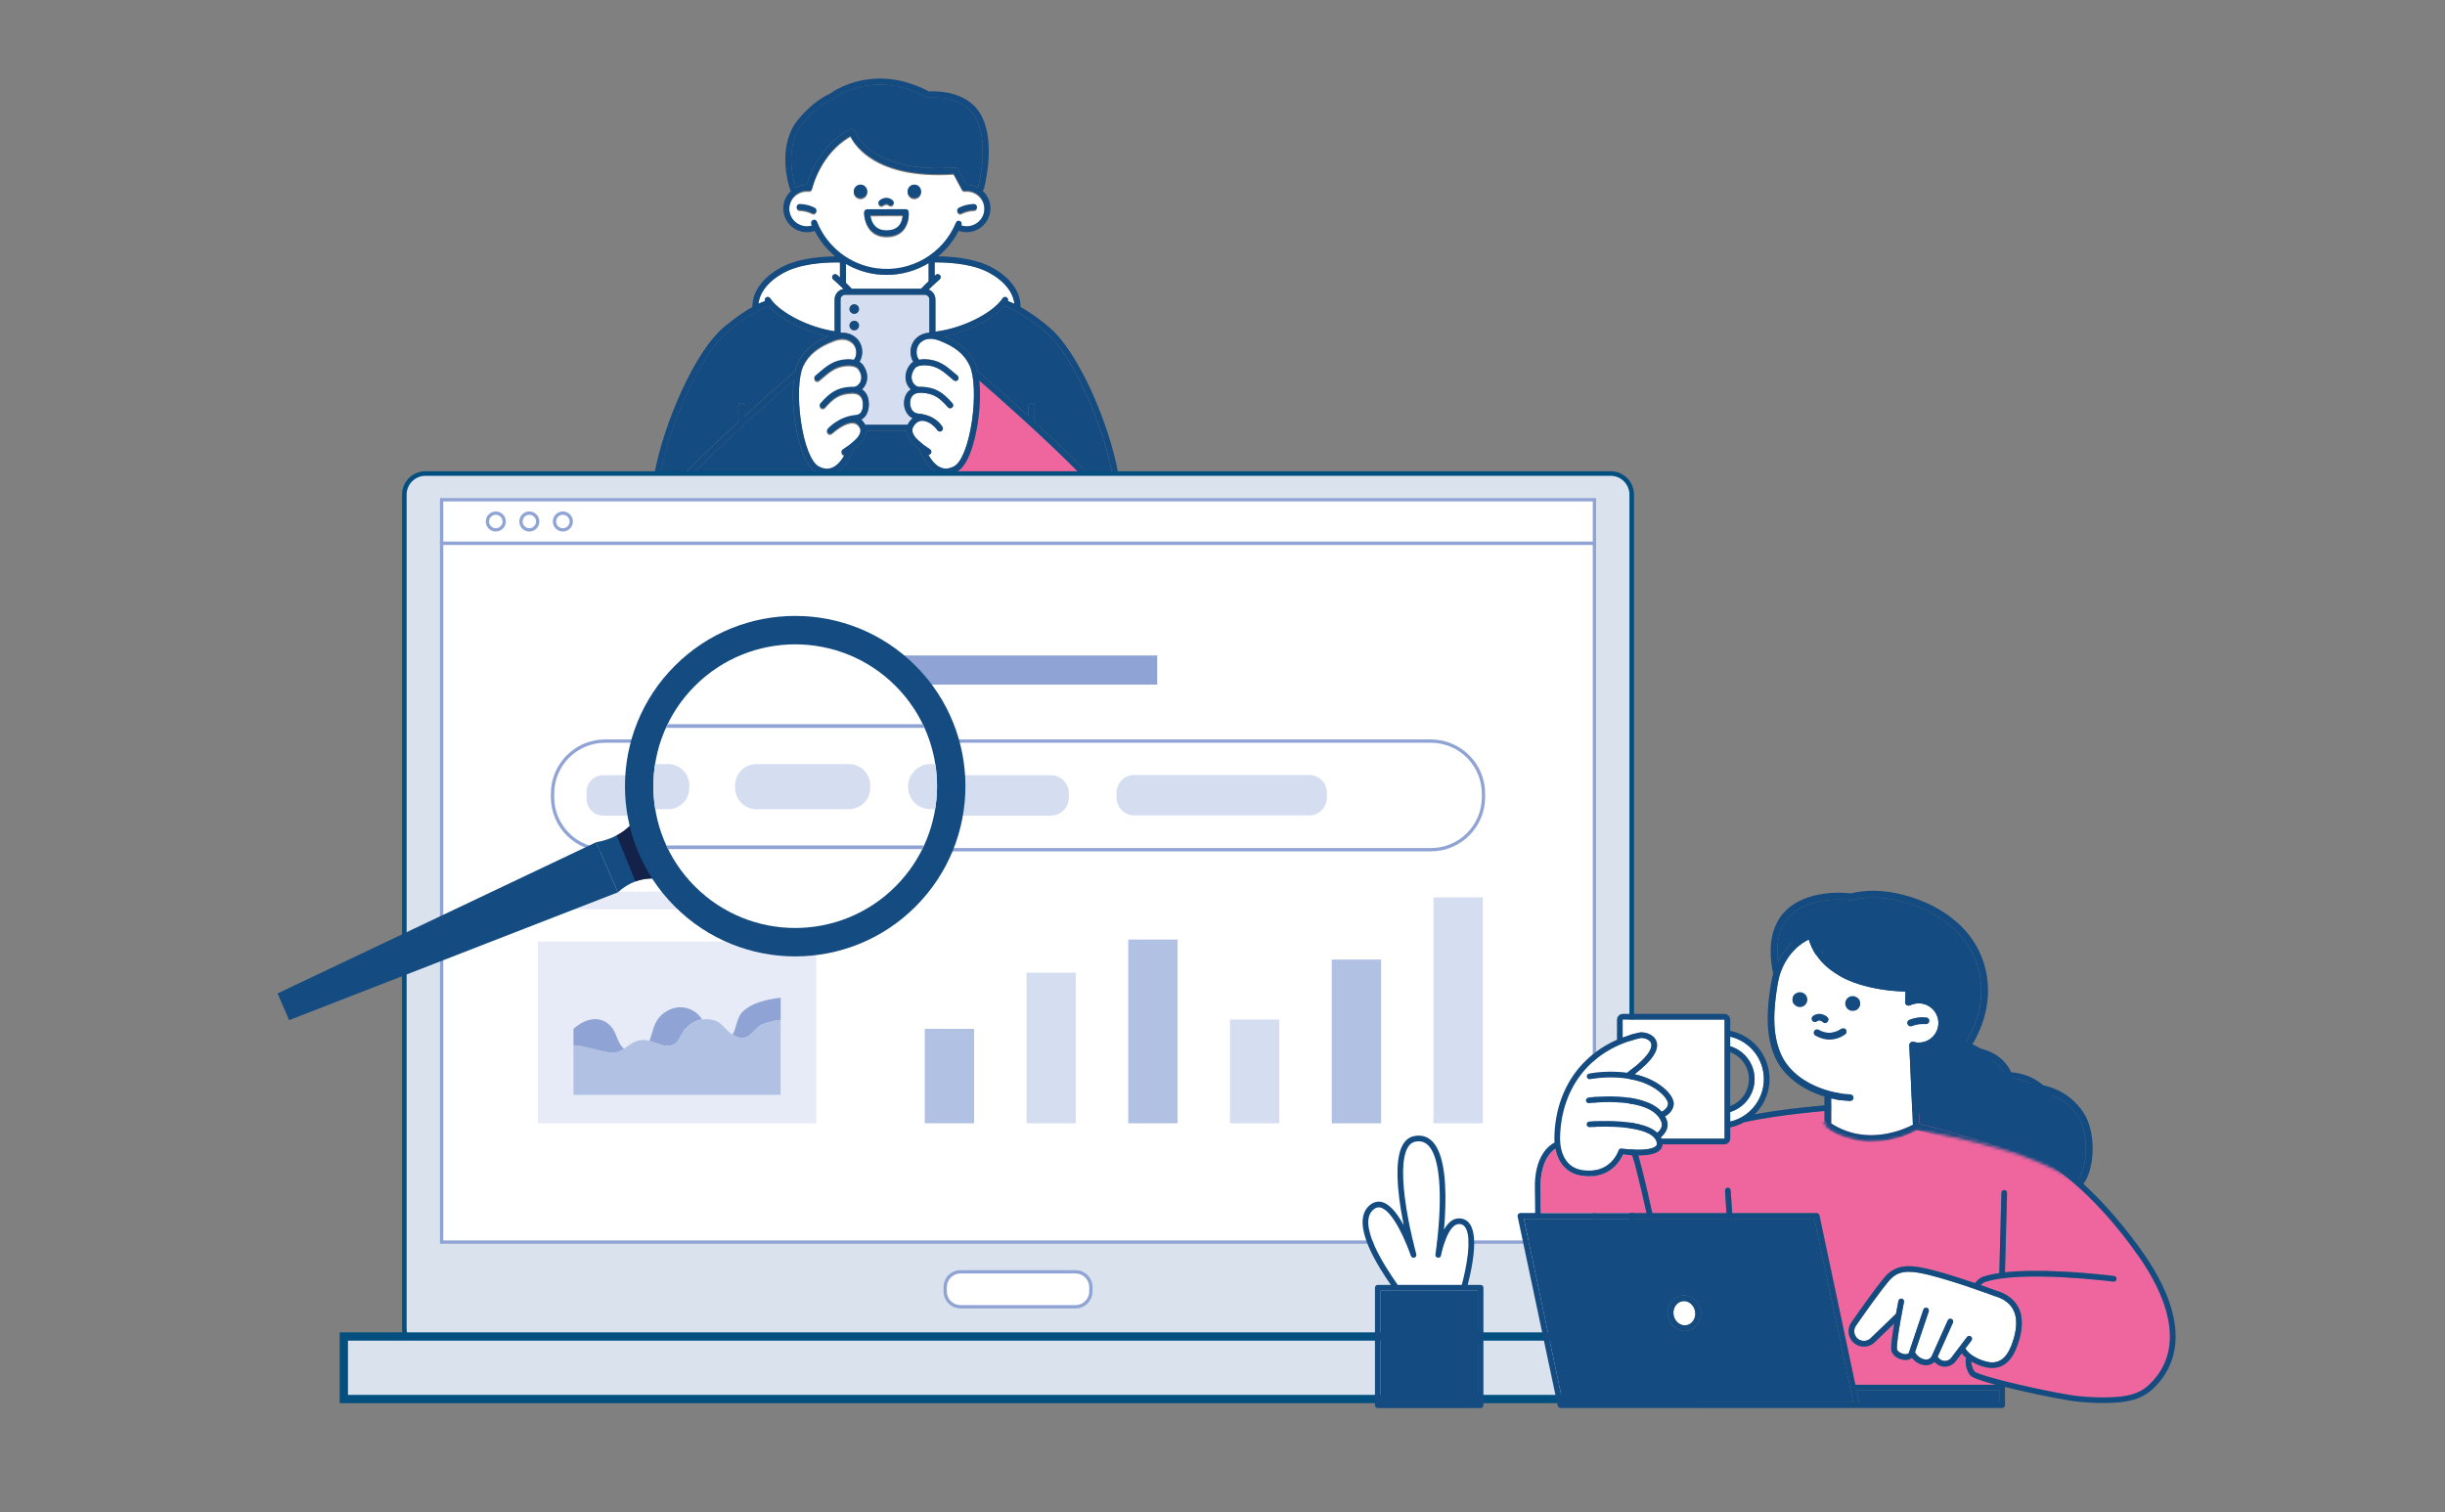 <svg width="802" height="496" viewBox="0 0 802 496" fill="none" xmlns="http://www.w3.org/2000/svg">
<rect x="0" y="0" width="802" height="496" fill="#808080" stroke="none"/>
<path d="M277.49 86.56V92.43C277.49 92.54 277.47 92.65 277.44 92.75C278.1 93.38 278.79 94.07 279.4 94.72H302.13C302.9 93.89 303.8 93.01 304.61 92.25V86.3C300.52 88.78 295.77 90.16 290.84 90.16C289.69 90.16 288.53 90.08 287.36 89.93C283.82 89.47 280.48 88.3 277.49 86.56Z" fill="white"/>
<path d="M271.27 141.59C271.27 141.58 271.27 141.56 271.27 141.55C271.27 141.53 271.28 141.52 271.28 141.5C271.28 141.48 271.29 141.47 271.29 141.45C271.29 141.44 271.3 141.42 271.3 141.41C271.3 141.39 271.31 141.38 271.32 141.36C271.32 141.35 271.33 141.33 271.34 141.32C271.35 141.3 271.35 141.29 271.36 141.27C271.37 141.26 271.37 141.24 271.38 141.23C271.39 141.22 271.39 141.2 271.4 141.19C271.41 141.17 271.42 141.16 271.43 141.14C271.44 141.13 271.45 141.12 271.45 141.1C271.46 141.09 271.47 141.07 271.48 141.06C271.49 141.05 271.49 141.05 271.5 141.04C271.64 140.87 275.08 136.97 280.76 136.5C281.42 136.44 281.92 136.19 282.3 135.72C283.02 134.81 283.16 133.18 282.99 132.04C282.88 131.31 282.54 129.09 279.32 129.22C275.29 129.38 273.37 130.82 270.6 133.97C270.24 134.38 269.62 134.42 269.21 134.06C268.8 133.7 268.76 133.08 269.12 132.67C272.15 129.23 274.55 127.45 279.24 127.26C279.58 127.25 279.9 127.25 280.21 127.28C280.25 127.27 280.28 127.25 280.32 127.25C281.18 127.05 281.93 126.34 282.29 125.39C282.57 124.65 282.84 123.14 281.53 121.29C280.74 120.17 278.65 120.16 278.03 120.18C274.3 120.31 272.29 122.04 269.51 124.43C269.25 124.65 268.99 124.88 268.72 125.11C268.31 125.46 267.68 125.41 267.33 125C266.98 124.59 267.03 123.96 267.44 123.61C267.71 123.38 267.97 123.16 268.22 122.94C271.19 120.39 273.54 118.38 277.96 118.22C278.44 118.2 279.22 118.21 280.06 118.38C280.58 117.73 280.88 116.8 280.87 115.8C280.86 114.57 280.38 113.44 279.54 112.7C277.66 111.01 275.27 111.41 273.59 112.04C268.34 114.02 265.22 116.56 263.48 120.28C261.92 123.61 261.61 130.94 262.71 138.5C263.83 146.23 266.12 152.05 268.53 153.35C270.11 154.2 271.54 154.34 272.9 153.8C274.75 153.06 276.11 151.18 276.99 149.59C276.68 149.59 276.37 149.44 276.18 149.16C275.88 148.71 275.99 148.1 276.44 147.79C276.83 147.53 277.14 147.32 277.4 147.15C278.48 146.43 278.59 146.36 280.22 144.93C282.81 142.66 282.31 141.05 281.98 140.46C281.49 139.59 280.86 139.1 280.06 138.97C278.37 138.68 275.75 139.95 272.89 142.45C272.87 142.46 272.86 142.48 272.84 142.49C272.83 142.5 272.83 142.5 272.82 142.51C272.42 142.8 271.86 142.75 271.52 142.39C271.51 142.38 271.5 142.37 271.5 142.37C271.49 142.36 271.48 142.34 271.46 142.32C271.46 142.32 271.46 142.32 271.45 142.31C271.43 142.29 271.42 142.26 271.4 142.24C271.4 142.24 271.4 142.23 271.39 142.23C271.37 142.21 271.36 142.18 271.35 142.15V142.14C271.34 142.11 271.33 142.09 271.32 142.06V142.05C271.31 142.02 271.3 142 271.29 141.97V141.96C271.28 141.94 271.28 141.91 271.27 141.88C271.27 141.87 271.27 141.87 271.27 141.86C271.27 141.84 271.26 141.81 271.26 141.79C271.26 141.78 271.26 141.77 271.26 141.76C271.26 141.74 271.26 141.72 271.26 141.7C271.26 141.69 271.26 141.68 271.26 141.66C271.27 141.63 271.27 141.61 271.27 141.59Z" fill="white"/>
<path d="M297.75 135.9C296.61 134.45 296.41 132.55 296.59 131.37C296.84 129.71 297.6 128.47 298.76 127.72C298.22 127.23 297.77 126.61 297.47 125.9C296.65 123.98 296.99 121.74 298.38 119.77C298.7 119.31 299.11 118.96 299.56 118.69C298.99 117.76 298.67 116.59 298.68 115.39C298.69 113.61 299.42 111.95 300.66 110.84C301.83 109.79 303.26 109.22 304.85 109.15V98.21C304.85 97.37 304.17 96.69 303.33 96.69H277.24C276.4 96.69 275.72 97.37 275.72 98.21V109.15C277.68 109.01 279.45 109.58 280.85 110.83C282.09 111.94 282.82 113.6 282.83 115.38C282.84 116.59 282.52 117.75 281.95 118.68C282.4 118.95 282.8 119.3 283.13 119.76C284.47 121.66 284.83 123.82 284.12 125.69C283.82 126.49 283.35 127.17 282.76 127.71C283.92 128.46 284.67 129.71 284.92 131.36C285.15 132.83 284.99 135.08 283.83 136.55C283.47 137.01 283.03 137.37 282.53 137.62C282.97 138 283.36 138.49 283.69 139.07C283.74 139.16 283.78 139.24 283.83 139.33H297.69C297.73 139.24 297.78 139.16 297.83 139.07C298.3 138.24 298.83 137.63 299.37 137.18C298.74 136.89 298.19 136.46 297.75 135.9ZM280.21 108.35C279.35 108.35 278.65 107.65 278.65 106.79C278.65 105.93 279.35 105.23 280.21 105.23C281.07 105.23 281.77 105.93 281.77 106.79C281.77 107.65 281.08 108.35 280.21 108.35ZM280.21 102.94C279.35 102.94 278.65 102.24 278.65 101.38C278.65 100.52 279.35 99.82 280.21 99.82C281.07 99.82 281.77 100.52 281.77 101.38C281.78 102.24 281.08 102.94 280.21 102.94Z" fill="#D5DEF1"/>
<path d="M273.76 98.21C273.76 96.48 275.03 95.04 276.69 94.77C275.05 93.16 273.32 91.67 273.3 91.65C272.89 91.3 272.84 90.67 273.19 90.26C273.54 89.85 274.17 89.8 274.58 90.15C274.62 90.19 274.99 90.5 275.52 90.98V86.08C272.76 86.01 264.39 86.05 258.3 88.85C256.85 89.52 254.08 90.99 251.85 93.4C250.06 95.34 249.03 97.43 248.79 99.63C249.5 99.29 250.21 98.99 250.91 98.73C250.74 98.3 250.9 97.8 251.3 97.54C251.76 97.25 252.37 97.38 252.66 97.84C252.83 98.1 253.02 98.37 253.23 98.63C256.45 102.65 264.89 107.3 273.76 108.64V98.21Z" fill="white"/>
<path d="M321.2 124.81C321.61 128.63 321.48 133.42 320.76 138.39C320.29 141.6 318.42 152.28 313.92 154.69C313.4 154.97 312.88 155.19 312.36 155.35H354.22C341.81 142.8 325.94 128.91 321.2 124.81Z" fill="#EF659E"/>
<path d="M261 61.52C262.12 60.91 263.36 60.59 264.64 60.59C264.99 59.37 265.81 56.89 267.36 54.03C269.36 50.34 272.99 45.32 278.97 42.33C279.23 42.2 279.53 42.19 279.79 42.3C280.05 42.41 280.26 42.63 280.35 42.91C280.75 44.12 282.48 47.09 286.15 49.67C290.43 52.67 298.62 56.03 313.28 54.96C313.67 54.93 314.04 55.13 314.22 55.48L316.95 60.59C318.3 60.56 319.62 60.89 320.79 61.53C320.79 61.52 320.79 61.51 320.8 61.5C320.81 61.46 321.87 57.59 322.23 52.72C322.56 48.31 322.36 42.15 319.57 37.87C317.72 35.03 314.67 33.17 310.49 32.35C307.29 31.72 304.62 31.97 304.59 31.98C304.4 32 304.2 31.96 304.03 31.87C296.93 28.08 289.81 26.89 282.87 28.33C276.92 29.57 273.29 32.37 273.26 32.4C273.18 32.46 273.1 32.51 273.01 32.54C273 32.54 271.78 33.03 269.97 34.25C268.3 35.38 265.79 37.38 263.25 40.5C259.75 44.8 259.33 50.29 259.59 54.13C259.85 57.89 260.78 60.85 261 61.52Z" fill="#144B80"/>
<path d="M290.82 75.92C292.56 75.91 293.89 75.42 294.78 74.45C295.77 73.37 296.04 71.89 296.1 70.95L285.49 70.98C285.64 71.96 286.03 73.48 287.11 74.56C288 75.46 289.25 75.91 290.8 75.91C290.8 75.92 290.81 75.92 290.82 75.92Z" fill="white"/>
<path d="M301.98 112.3C301.15 113.05 300.66 114.18 300.65 115.4C300.64 116.4 300.94 117.33 301.46 117.98C302.3 117.81 303.08 117.8 303.56 117.82C307.98 117.98 310.33 119.99 313.3 122.54C313.56 122.76 313.82 122.98 314.09 123.21C314.5 123.56 314.55 124.18 314.2 124.6C313.85 125.01 313.23 125.06 312.81 124.71C312.54 124.48 312.28 124.25 312.02 124.03C309.24 121.64 307.23 119.92 303.5 119.78C302.88 119.76 300.79 119.77 300 120.89C299.01 122.29 298.75 123.83 299.29 125.11C299.69 126.06 300.49 126.73 301.37 126.87C301.67 126.85 301.98 126.84 302.3 126.85C306.99 127.04 309.39 128.82 312.42 132.26C312.78 132.67 312.74 133.29 312.33 133.65C311.92 134.01 311.3 133.97 310.94 133.56C308.16 130.41 306.25 128.98 302.22 128.81C299 128.68 298.66 130.9 298.55 131.63C298.42 132.46 298.61 133.76 299.31 134.65C299.79 135.25 300.42 135.58 301.26 135.65C302.49 135.75 303.55 136 304.45 136.34C304.94 136.5 305.42 136.72 305.89 136.99C308.21 138.27 309.13 139.97 309.18 140.08C309.18 140.09 309.19 140.09 309.19 140.1C309.2 140.12 309.21 140.13 309.21 140.15C309.22 140.16 309.22 140.18 309.23 140.19C309.24 140.21 309.24 140.22 309.25 140.24C309.25 140.26 309.26 140.27 309.26 140.29C309.26 140.31 309.27 140.32 309.27 140.34C309.27 140.36 309.28 140.37 309.28 140.39C309.28 140.4 309.28 140.42 309.29 140.43C309.29 140.45 309.29 140.47 309.29 140.48C309.29 140.49 309.29 140.51 309.29 140.52C309.29 140.54 309.29 140.56 309.29 140.57C309.29 140.58 309.29 140.6 309.29 140.61C309.29 140.63 309.29 140.64 309.28 140.66C309.28 140.67 309.28 140.69 309.27 140.7C309.27 140.72 309.26 140.73 309.26 140.75C309.26 140.77 309.25 140.78 309.25 140.8C309.25 140.81 309.24 140.83 309.24 140.84C309.23 140.86 309.23 140.87 309.22 140.89C309.21 140.9 309.21 140.92 309.2 140.93C309.19 140.95 309.19 140.96 309.18 140.98C309.17 140.99 309.17 141.01 309.16 141.02C309.15 141.03 309.14 141.05 309.13 141.06C309.12 141.07 309.11 141.09 309.1 141.1C309.09 141.11 309.08 141.13 309.07 141.14C309.06 141.15 309.05 141.17 309.04 141.18C309.03 141.19 309.02 141.2 309.01 141.21C309 141.22 308.98 141.24 308.97 141.25C308.96 141.26 308.95 141.27 308.94 141.28C308.93 141.29 308.91 141.31 308.89 141.32C308.88 141.32 308.88 141.33 308.87 141.33C308.86 141.33 308.86 141.34 308.85 141.34C308.84 141.35 308.82 141.36 308.8 141.37C308.79 141.38 308.77 141.39 308.76 141.39C308.75 141.39 308.75 141.4 308.74 141.4C308.73 141.4 308.73 141.41 308.72 141.41C308.7 141.42 308.67 141.43 308.65 141.44C308.64 141.44 308.63 141.45 308.62 141.45C308.59 141.46 308.56 141.47 308.54 141.48C308.53 141.48 308.53 141.48 308.52 141.49C308.49 141.5 308.45 141.5 308.42 141.51C308.41 141.51 308.4 141.51 308.39 141.51C308.37 141.51 308.34 141.51 308.32 141.51C308.31 141.51 308.31 141.51 308.3 141.51C308.29 141.51 308.29 141.51 308.28 141.51C308.25 141.51 308.22 141.51 308.19 141.5C308.18 141.5 308.17 141.5 308.16 141.5C308.12 141.49 308.08 141.49 308.05 141.48C308.04 141.48 308.03 141.48 308.03 141.47C308 141.46 307.97 141.45 307.94 141.44C307.93 141.44 307.92 141.43 307.91 141.43C307.88 141.42 307.84 141.4 307.81 141.38H307.8C307.77 141.36 307.73 141.34 307.7 141.31C307.69 141.3 307.68 141.3 307.67 141.29C307.65 141.27 307.63 141.25 307.61 141.23C307.6 141.22 307.59 141.21 307.58 141.2C307.55 141.17 307.53 141.14 307.51 141.11C306.72 140.03 305.77 139.18 304.79 138.64C304.5 138.49 304.18 138.34 303.82 138.21C303.32 138.05 302.83 137.97 302.37 137.99C301.22 138.05 300.27 138.74 299.54 140.02C299.21 140.61 298.71 142.23 301.3 144.49C302.93 145.91 303.04 145.99 304.12 146.71C304.38 146.88 304.69 147.09 305.08 147.35C305.53 147.65 305.65 148.27 305.34 148.72C305.15 149 304.84 149.15 304.53 149.15C305.4 150.74 306.77 152.62 308.62 153.36C309.98 153.91 311.41 153.76 312.99 152.91C315.41 151.62 317.69 145.79 318.81 138.06C319.91 130.5 319.6 123.17 318.04 119.84C316.3 116.12 313.18 113.58 307.93 111.6C306.25 111.01 303.86 110.61 301.98 112.3Z" fill="white"/>
<path d="M323.22 88.86C317.51 86.24 309.79 86.04 306.58 86.08V90.48C306.79 90.3 306.92 90.18 306.95 90.16C307.36 89.81 307.98 89.85 308.34 90.27C308.69 90.68 308.65 91.3 308.23 91.66C308.21 91.68 306.33 93.29 304.63 94.98C305.92 95.49 306.83 96.75 306.83 98.22V108.79C316.03 107.65 324.96 102.81 328.29 98.65C328.5 98.38 328.7 98.12 328.86 97.86C329.15 97.4 329.76 97.27 330.22 97.56C330.62 97.82 330.77 98.32 330.61 98.75C331.31 99.01 332.02 99.31 332.73 99.65C332.49 97.45 331.46 95.36 329.67 93.42C327.44 91 324.67 89.52 323.22 88.86Z" fill="white"/>
<path d="M313.55 73.37C313.76 72.87 314.33 72.63 314.83 72.83C315.33 73.04 315.57 73.61 315.37 74.11C315.35 74.17 315.32 74.23 315.3 74.29C316.13 74.56 316.98 74.64 317.85 74.52C319.39 74.32 320.76 73.53 321.7 72.29C322.65 71.06 323.05 69.53 322.85 67.99C322.44 64.85 319.64 62.64 316.49 62.97C316.09 63.01 315.71 62.81 315.52 62.45L312.79 57.34C306.29 57.76 300.49 57.37 295.52 56.18C291.37 55.18 287.79 53.62 284.88 51.55C281.36 49.04 279.66 46.39 278.94 44.96C273.98 47.75 270.88 52.07 269.12 55.3C267.08 59.05 266.36 62.18 266.35 62.21C266.24 62.7 265.79 63.02 265.29 62.97C262.14 62.64 259.34 64.85 258.93 67.99C258.73 69.53 259.14 71.06 260.08 72.29C261.03 73.52 262.39 74.31 263.93 74.52C264.76 74.63 265.58 74.56 266.37 74.32C266.29 74.14 266.22 73.96 266.14 73.77C265.94 73.26 266.19 72.69 266.69 72.49C267.2 72.29 267.77 72.54 267.97 73.04C271.26 81.32 278.78 87.19 287.6 88.35C298.65 89.82 309.32 83.66 313.55 73.37ZM314.5 68.55C316.85 67.3 319.39 67.3 319.49 67.3C320.03 67.3 320.47 67.75 320.47 68.29C320.47 68.83 320.03 69.27 319.49 69.27C319.47 69.27 317.32 69.28 315.43 70.29C315.28 70.37 315.12 70.41 314.97 70.41C314.62 70.41 314.28 70.22 314.1 69.89C313.84 69.4 314.02 68.8 314.5 68.55ZM267.69 69.88C267.51 70.21 267.17 70.4 266.82 70.4C266.66 70.4 266.5 70.36 266.36 70.28C264.47 69.27 262.37 69.26 262.31 69.26C262.3 69.26 262.31 69.26 262.3 69.26C261.76 69.26 261.32 68.82 261.32 68.28C261.32 67.74 261.76 67.29 262.3 67.29C262.41 67.29 264.95 67.29 267.29 68.54C267.76 68.8 267.95 69.4 267.69 69.88ZM299.92 60.93C301.15 60.93 302.14 61.92 302.14 63.15C302.14 64.38 301.15 65.37 299.92 65.37C298.69 65.37 297.7 64.38 297.7 63.15C297.7 61.92 298.7 60.93 299.92 60.93ZM288.47 66.15C289.22 65.48 291.1 64.61 292.82 66.08C293.23 66.43 293.28 67.06 292.93 67.47C292.58 67.88 291.95 67.93 291.54 67.58C290.75 66.9 289.98 67.45 289.77 67.63C289.58 67.8 289.35 67.88 289.12 67.88C288.85 67.88 288.58 67.77 288.38 67.55C288.02 67.14 288.06 66.51 288.47 66.15ZM280.04 63.15C280.04 61.92 281.03 60.93 282.26 60.93C283.49 60.93 284.48 61.92 284.48 63.15C284.48 64.38 283.49 65.37 282.26 65.37C281.03 65.37 280.04 64.37 280.04 63.15ZM283.43 69.99C283.44 69.45 283.87 69.02 284.41 69.02L297.08 68.98C297.59 68.98 298.01 69.37 298.06 69.87C298.07 70.01 298.37 73.41 296.24 75.76C294.97 77.16 293.15 77.88 290.82 77.88C290.81 77.88 290.8 77.88 290.79 77.88C288.69 77.88 286.97 77.23 285.7 75.94C283.42 73.63 283.43 70.14 283.43 69.99Z" fill="white"/>
<path d="M260.76 138.39C260.04 133.42 259.91 128.63 260.32 124.81C255.58 128.91 239.71 142.8 227.3 155.35H269.16C268.65 155.19 268.13 154.97 267.6 154.69C263.1 152.28 261.23 141.6 260.76 138.39Z" fill="#144B80"/>
<path d="M301.54 147.33C301.17 147.03 300.73 146.65 300 146.01C298.3 144.52 297.37 142.87 297.29 141.31H284.23C284.16 142.87 283.23 144.52 281.52 146.01C280.79 146.65 280.35 147.03 279.98 147.33C279.73 148.08 277.73 153.58 273.65 155.22C273.54 155.27 273.42 155.31 273.31 155.35H308.22C308.11 155.31 307.99 155.27 307.88 155.22C303.79 153.57 301.79 148.07 301.54 147.33Z" fill="#144B80"/>
<path d="M343.01 108.95C339.2 105.7 333.71 101.83 329.38 100.39C327.55 102.44 324.67 104.54 321.17 106.32C317.59 108.14 313.65 109.51 309.83 110.28C314.88 112.39 317.98 115.13 319.82 119.04C320.19 119.83 320.5 120.8 320.74 121.91C320.86 121.95 320.98 122.01 321.08 122.1C321.2 122.2 328.42 128.38 337.36 136.54L337.4 133.14C337.41 132.6 337.85 132.17 338.38 132.17H338.39C338.93 132.18 339.37 132.62 339.36 133.17L339.3 138.2C339.3 138.24 339.3 138.29 339.29 138.33C345 143.58 351.23 149.49 356.69 155.06C356.77 155.15 356.84 155.24 356.88 155.35H364.78C363.27 147.3 360.14 137.73 356.17 129.05C351.93 119.71 347.25 112.57 343.01 108.95Z" fill="#144B80"/>
<path d="M242.22 138.32C242.21 138.28 242.21 138.24 242.21 138.19L242.15 133.16C242.14 132.62 242.58 132.17 243.12 132.16H243.13C243.67 132.16 244.11 132.59 244.11 133.13L244.15 136.53C253.09 128.37 260.31 122.19 260.43 122.09C260.53 122 260.65 121.94 260.77 121.9C261.01 120.79 261.32 119.82 261.69 119.03C263.52 115.12 266.63 112.38 271.68 110.27C267.86 109.5 263.92 108.14 260.34 106.31C256.84 104.53 253.96 102.43 252.13 100.38C247.8 101.82 242.31 105.69 238.5 108.94C234.26 112.56 229.55 119.76 225.24 129.23C221.29 137.89 218.17 147.36 216.63 155.33H224.62C224.67 155.23 224.73 155.13 224.81 155.04C230.28 149.48 236.51 143.57 242.22 138.32Z" fill="#144B80"/>
<path d="M267.28 68.16C264.93 66.91 262.39 66.91 262.29 66.91C261.75 66.91 261.31 67.36 261.31 67.9C261.31 68.44 261.75 68.88 262.29 68.88C262.29 68.88 262.29 68.88 262.3 68.88C262.36 68.88 264.46 68.89 266.35 69.9C266.5 69.98 266.66 70.02 266.81 70.02C267.16 70.02 267.5 69.83 267.68 69.5C267.95 69.01 267.76 68.42 267.28 68.16Z" fill="#144B80"/>
<path d="M314.96 70.02C315.12 70.02 315.27 69.98 315.42 69.9C317.31 68.89 319.45 68.88 319.48 68.88C320.02 68.88 320.46 68.44 320.46 67.9C320.46 67.36 320.02 66.91 319.48 66.91C319.38 66.91 316.83 66.91 314.49 68.16C314.01 68.42 313.83 69.01 314.09 69.49C314.27 69.83 314.61 70.02 314.96 70.02Z" fill="#144B80"/>
<path d="M289.12 67.49C289.35 67.49 289.58 67.41 289.77 67.24C289.99 67.06 290.75 66.51 291.54 67.19C291.95 67.54 292.57 67.5 292.93 67.08C293.28 66.67 293.24 66.05 292.82 65.69C291.1 64.21 289.22 65.09 288.47 65.76C288.06 66.12 288.02 66.75 288.38 67.15C288.58 67.38 288.85 67.49 289.12 67.49Z" fill="#144B80"/>
<path d="M282.26 64.98C283.486 64.98 284.48 63.986 284.48 62.76C284.48 61.534 283.486 60.54 282.26 60.54C281.034 60.54 280.04 61.534 280.04 62.76C280.04 63.986 281.034 64.98 282.26 64.98Z" fill="#144B80"/>
<path d="M299.92 64.98C301.15 64.98 302.14 63.99 302.14 62.76C302.14 61.53 301.15 60.54 299.92 60.54C298.69 60.54 297.7 61.53 297.7 62.76C297.7 63.99 298.7 64.98 299.92 64.98Z" fill="#144B80"/>
<path d="M357.98 128.23C353.6 118.64 348.74 111.26 344.29 107.46C342.88 106.25 339 103.07 334.76 100.69C334.76 100.68 334.76 100.67 334.76 100.66C334.76 97.57 333.53 94.68 331.11 92.07C329.29 90.1 326.78 88.32 324.04 87.07C318.53 84.54 311.52 84.12 307.71 84.1C310.47 81.83 312.78 79 314.46 75.7C314.49 75.72 314.53 75.73 314.57 75.74C315.38 76.02 316.22 76.16 317.07 76.16C317.41 76.16 317.76 76.14 318.11 76.09C322.37 75.53 325.37 71.61 324.81 67.35C324.57 65.5 323.68 63.82 322.3 62.58C322.5 62.45 322.65 62.26 322.72 62.02C322.77 61.86 323.84 57.95 324.21 52.9C324.72 46.03 323.72 40.61 321.24 36.79C319.11 33.52 315.51 31.31 310.84 30.41C307.98 29.86 305.56 29.94 304.73 30C297.3 26.09 289.82 24.89 282.5 26.41C276.6 27.63 272.89 30.25 272.19 30.77C271.31 31.14 266.56 33.35 261.75 39.28C258.65 43.09 257.24 48.3 257.66 54.34C257.97 58.85 259.18 62.2 259.23 62.35C259.28 62.48 259.35 62.59 259.43 62.68C258.1 63.91 257.24 65.55 257 67.37C256.73 69.43 257.28 71.48 258.54 73.13C259.81 74.78 261.64 75.84 263.7 76.11C264.9 76.27 266.09 76.15 267.24 75.76C268.91 79.01 271.22 81.84 273.98 84.11C270.21 84.12 263.09 84.52 257.51 87.08C254.77 88.34 252.26 90.11 250.44 92.08C248.02 94.7 246.79 97.59 246.79 100.67C246.79 100.68 246.79 100.69 246.79 100.7C242.55 103.08 238.67 106.26 237.26 107.47C232.81 111.27 227.92 118.72 223.48 128.44C219.41 137.37 216.2 147.16 214.66 155.35H216.66C218.2 147.38 221.32 137.91 225.27 129.25C229.59 119.78 234.3 112.57 238.53 108.96C242.34 105.71 247.83 101.84 252.16 100.4C253.99 102.45 256.87 104.55 260.37 106.33C263.95 108.15 267.89 109.52 271.71 110.29C266.66 112.4 263.56 115.14 261.72 119.05C261.35 119.84 261.04 120.81 260.8 121.92C260.68 121.96 260.56 122.02 260.46 122.11C260.34 122.21 253.12 128.39 244.18 136.55L244.14 133.15C244.13 132.61 243.69 132.18 243.16 132.18H243.15C242.61 132.19 242.17 132.63 242.18 133.18L242.24 138.21C242.24 138.25 242.24 138.3 242.25 138.34C236.54 143.59 230.31 149.5 224.85 155.07C224.77 155.16 224.7 155.25 224.66 155.36H227.33C239.73 142.81 255.61 128.93 260.35 124.82C259.94 128.64 260.07 133.43 260.79 138.4C261.26 141.61 263.13 152.29 267.63 154.7C268.15 154.98 268.67 155.2 269.19 155.36H273.33C273.44 155.32 273.56 155.28 273.67 155.23C277.75 153.58 279.75 148.08 280 147.34C280.37 147.04 280.81 146.66 281.54 146.02C283.24 144.53 284.17 142.88 284.25 141.32H297.31C297.38 142.88 298.31 144.53 300.02 146.02C300.75 146.66 301.19 147.04 301.56 147.34C301.81 148.09 303.81 153.59 307.89 155.23C308 155.28 308.12 155.32 308.23 155.36H312.37C312.88 155.2 313.4 154.98 313.93 154.7C318.44 152.29 320.31 141.62 320.77 138.4C321.49 133.43 321.62 128.64 321.21 124.82C325.95 128.92 341.82 142.81 354.23 155.36H356.9C356.85 155.26 356.79 155.16 356.71 155.07C351.25 149.49 345.02 143.59 339.31 138.34C339.32 138.3 339.32 138.26 339.32 138.21L339.38 133.18C339.39 132.64 338.95 132.19 338.41 132.18H338.4C337.86 132.18 337.42 132.61 337.42 133.15L337.38 136.55C328.44 128.39 321.22 122.21 321.1 122.11C321 122.02 320.88 121.96 320.76 121.92C320.52 120.81 320.21 119.84 319.84 119.05C318.01 115.14 314.9 112.4 309.85 110.29C313.67 109.52 317.61 108.16 321.19 106.33C324.69 104.55 327.57 102.45 329.4 100.4C333.73 101.84 339.22 105.71 343.03 108.96C347.27 112.58 351.95 119.71 356.21 129.05C360.17 137.73 363.3 147.3 364.82 155.35H366.81C366.81 155.29 366.81 155.23 366.79 155.17C365.24 146.93 362.04 137.11 357.98 128.23ZM263.26 40.52C265.8 37.39 268.32 35.39 269.98 34.27C271.79 33.05 273.01 32.56 273.02 32.56C273.11 32.52 273.2 32.48 273.27 32.42C273.31 32.39 276.93 29.59 282.88 28.35C289.82 26.91 296.94 28.1 304.04 31.89C304.21 31.98 304.41 32.02 304.6 32C304.63 32 307.3 31.75 310.5 32.37C314.67 33.19 317.73 35.05 319.58 37.89C322.37 42.17 322.57 48.33 322.24 52.74C321.88 57.61 320.82 61.48 320.81 61.52C320.81 61.53 320.81 61.54 320.8 61.55C319.62 60.91 318.31 60.58 316.96 60.61L314.23 55.5C314.05 55.16 313.68 54.95 313.29 54.98C298.63 56.05 290.44 52.69 286.16 49.69C282.49 47.12 280.76 44.14 280.36 42.93C280.27 42.66 280.07 42.44 279.8 42.32C279.54 42.21 279.24 42.22 278.98 42.35C273 45.34 269.36 50.36 267.37 54.05C265.82 56.91 265 59.39 264.65 60.61C263.37 60.62 262.13 60.94 261.01 61.54C260.79 60.87 259.85 57.9 259.6 54.16C259.34 50.31 259.76 44.82 263.26 40.52ZM267.98 72.67C267.78 72.16 267.21 71.92 266.7 72.12C266.19 72.32 265.95 72.89 266.15 73.4C266.22 73.58 266.3 73.77 266.38 73.95C265.59 74.19 264.77 74.26 263.94 74.15C262.4 73.95 261.03 73.16 260.09 71.92C259.14 70.69 258.74 69.16 258.94 67.62C259.35 64.48 262.15 62.27 265.3 62.6C265.8 62.65 266.25 62.32 266.36 61.84C266.37 61.81 267.09 58.67 269.13 54.93C270.88 51.71 273.98 47.38 278.95 44.59C279.67 46.02 281.37 48.68 284.89 51.18C287.8 53.26 291.38 54.81 295.53 55.81C300.5 57 306.31 57.4 312.8 56.97L315.53 62.08C315.72 62.43 316.1 62.64 316.5 62.6C319.65 62.27 322.45 64.48 322.86 67.62C323.06 69.16 322.65 70.69 321.71 71.92C320.76 73.15 319.4 73.94 317.86 74.15C316.99 74.26 316.13 74.18 315.31 73.92C315.33 73.86 315.36 73.8 315.38 73.74C315.59 73.24 315.35 72.66 314.84 72.46C314.34 72.25 313.76 72.49 313.56 73C309.33 83.29 298.66 89.45 287.62 88C278.79 86.82 271.26 80.95 267.98 72.67ZM304.61 86.3V92.26C303.8 93.02 302.9 93.9 302.13 94.73H279.4C278.79 94.07 278.11 93.39 277.44 92.76C277.47 92.66 277.49 92.55 277.49 92.44V86.57C280.48 88.31 283.82 89.48 287.35 89.94C288.52 90.09 289.68 90.17 290.83 90.17C295.77 90.16 300.52 88.78 304.61 86.3ZM253.23 98.65C253.02 98.38 252.82 98.12 252.66 97.86C252.37 97.4 251.76 97.27 251.3 97.56C250.9 97.82 250.75 98.32 250.91 98.75C250.21 99.01 249.5 99.31 248.79 99.65C249.03 97.45 250.06 95.36 251.85 93.42C254.07 91.01 256.84 89.54 258.3 88.87C264.39 86.08 272.76 86.03 275.52 86.1V91C274.98 90.52 274.62 90.21 274.58 90.17C274.17 89.82 273.55 89.86 273.19 90.28C272.84 90.69 272.88 91.31 273.3 91.67C273.32 91.69 275.05 93.18 276.69 94.79C275.03 95.06 273.76 96.5 273.76 98.23V108.67C264.9 107.31 256.45 102.66 253.23 98.65ZM271.27 141.36C271.27 141.37 271.27 141.38 271.27 141.39C271.27 141.41 271.27 141.44 271.28 141.46C271.28 141.47 271.28 141.47 271.28 141.48C271.28 141.51 271.29 141.53 271.3 141.56V141.57C271.31 141.6 271.32 141.62 271.33 141.65V141.66C271.34 141.69 271.35 141.71 271.36 141.74V141.75C271.37 141.78 271.39 141.8 271.4 141.83C271.4 141.83 271.4 141.84 271.41 141.84C271.43 141.86 271.44 141.89 271.46 141.91C271.46 141.91 271.46 141.91 271.47 141.92C271.48 141.94 271.49 141.95 271.51 141.97C271.52 141.98 271.53 141.99 271.53 141.99C271.87 142.35 272.43 142.4 272.83 142.11C272.84 142.11 272.84 142.1 272.85 142.09C272.87 142.08 272.88 142.07 272.9 142.05C275.76 139.55 278.38 138.28 280.07 138.57C280.87 138.71 281.49 139.19 281.99 140.06C282.32 140.65 282.82 142.26 280.23 144.53C278.61 145.95 278.49 146.03 277.41 146.75C277.15 146.92 276.84 147.13 276.45 147.39C276 147.69 275.88 148.31 276.19 148.76C276.38 149.04 276.69 149.19 277 149.19C276.13 150.78 274.76 152.66 272.91 153.4C271.55 153.95 270.12 153.8 268.54 152.95C266.12 151.66 263.84 145.83 262.72 138.1C261.62 130.54 261.93 123.21 263.49 119.88C265.23 116.16 268.35 113.62 273.6 111.64C275.27 111.01 277.66 110.61 279.55 112.3C280.38 113.05 280.87 114.18 280.88 115.4C280.89 116.4 280.59 117.33 280.07 117.98C279.23 117.81 278.45 117.8 277.97 117.82C273.55 117.98 271.2 119.99 268.23 122.54C267.97 122.76 267.71 122.98 267.45 123.21C267.04 123.56 266.99 124.18 267.34 124.6C267.69 125.01 268.31 125.06 268.73 124.71C269 124.48 269.26 124.25 269.52 124.03C272.3 121.64 274.31 119.92 278.04 119.78C278.66 119.76 280.75 119.77 281.54 120.89C282.85 122.74 282.58 124.25 282.3 124.99C281.94 125.93 281.19 126.65 280.33 126.85C280.29 126.86 280.25 126.87 280.22 126.88C279.91 126.85 279.58 126.85 279.25 126.86C274.56 127.05 272.16 128.83 269.13 132.27C268.77 132.68 268.81 133.3 269.22 133.66C269.63 134.02 270.25 133.98 270.61 133.57C273.39 130.42 275.3 128.99 279.33 128.82C282.55 128.69 282.89 130.91 283 131.64C283.17 132.77 283.03 134.4 282.31 135.32C281.94 135.79 281.44 136.04 280.77 136.1C275.09 136.58 271.66 140.48 271.51 140.64C271.5 140.65 271.5 140.65 271.49 140.66C271.48 140.67 271.47 140.69 271.46 140.7C271.45 140.71 271.44 140.72 271.44 140.74C271.43 140.75 271.42 140.77 271.41 140.79C271.4 140.8 271.39 140.82 271.39 140.83C271.38 140.84 271.38 140.86 271.37 140.87C271.36 140.88 271.36 140.9 271.35 140.92C271.34 140.93 271.34 140.95 271.33 140.96C271.32 140.98 271.32 140.99 271.31 141.01C271.31 141.02 271.3 141.04 271.3 141.05C271.3 141.07 271.29 141.08 271.29 141.1C271.29 141.12 271.28 141.13 271.28 141.15C271.28 141.16 271.28 141.18 271.28 141.19C271.28 141.21 271.28 141.23 271.28 141.24C271.28 141.25 271.28 141.26 271.28 141.28C271.26 141.32 271.27 141.34 271.27 141.36ZM297.82 139.08C297.77 139.17 297.73 139.25 297.68 139.34H283.82C283.78 139.25 283.73 139.17 283.68 139.08C283.35 138.5 282.96 138.01 282.52 137.63C283.02 137.37 283.46 137.01 283.82 136.56C284.98 135.08 285.13 132.84 284.91 131.37C284.66 129.72 283.91 128.47 282.75 127.72C283.34 127.19 283.81 126.5 284.11 125.7C284.82 123.83 284.46 121.66 283.12 119.77C282.8 119.31 282.39 118.96 281.94 118.69C282.51 117.76 282.83 116.59 282.82 115.39C282.81 113.61 282.08 111.95 280.84 110.84C279.44 109.59 277.68 109.02 275.71 109.16V98.21C275.71 97.37 276.39 96.69 277.23 96.69H303.32C304.16 96.69 304.84 97.37 304.84 98.21V109.14C303.25 109.21 301.82 109.78 300.65 110.83C299.41 111.94 298.68 113.6 298.67 115.38C298.66 116.59 298.98 117.75 299.55 118.68C299.1 118.95 298.7 119.3 298.37 119.76C296.97 121.73 296.64 123.97 297.46 125.89C297.76 126.6 298.21 127.22 298.75 127.71C297.59 128.46 296.83 129.71 296.58 131.36C296.4 132.54 296.59 134.44 297.74 135.89C298.18 136.45 298.73 136.89 299.36 137.18C298.82 137.64 298.3 138.25 297.82 139.08ZM318.04 119.88C319.6 123.21 319.91 130.54 318.81 138.1C317.69 145.83 315.4 151.65 312.99 152.95C311.41 153.8 309.98 153.94 308.62 153.4C306.77 152.66 305.41 150.78 304.53 149.19C304.84 149.19 305.15 149.04 305.34 148.76C305.64 148.31 305.53 147.7 305.08 147.39C304.69 147.13 304.38 146.92 304.12 146.75C303.04 146.03 302.93 145.96 301.3 144.53C298.71 142.26 299.21 140.65 299.54 140.06C300.27 138.77 301.22 138.09 302.37 138.03C302.84 138 303.33 138.08 303.82 138.25C304.17 138.38 304.49 138.53 304.79 138.68C305.77 139.22 306.72 140.07 307.51 141.15C307.53 141.18 307.56 141.21 307.58 141.24C307.59 141.25 307.6 141.26 307.61 141.27C307.63 141.29 307.65 141.31 307.67 141.33C307.68 141.34 307.69 141.34 307.7 141.35C307.73 141.37 307.76 141.4 307.8 141.42H307.81C307.84 141.44 307.87 141.46 307.91 141.47C307.92 141.47 307.93 141.48 307.94 141.48C307.97 141.49 308 141.5 308.03 141.51C308.04 141.51 308.05 141.52 308.05 141.52C308.09 141.53 308.13 141.54 308.16 141.54C308.17 141.54 308.18 141.54 308.19 141.54C308.22 141.54 308.25 141.55 308.28 141.55C308.29 141.55 308.29 141.55 308.3 141.55C308.31 141.55 308.31 141.55 308.32 141.55C308.34 141.55 308.37 141.55 308.39 141.55C308.4 141.55 308.41 141.55 308.42 141.55C308.45 141.55 308.49 141.54 308.52 141.53C308.53 141.53 308.53 141.53 308.54 141.52C308.57 141.51 308.6 141.5 308.62 141.49C308.63 141.49 308.64 141.48 308.65 141.48C308.67 141.47 308.7 141.46 308.72 141.45C308.73 141.45 308.73 141.44 308.74 141.44C308.75 141.44 308.75 141.43 308.76 141.43C308.77 141.42 308.79 141.41 308.8 141.41C308.82 141.4 308.83 141.39 308.85 141.38C308.86 141.38 308.86 141.37 308.87 141.37C308.88 141.37 308.88 141.36 308.89 141.36C308.91 141.35 308.92 141.34 308.94 141.32C308.95 141.31 308.96 141.3 308.97 141.29C308.98 141.28 309 141.26 309.01 141.25C309.02 141.24 309.03 141.23 309.04 141.22C309.05 141.21 309.06 141.19 309.07 141.18C309.08 141.17 309.09 141.15 309.1 141.14C309.11 141.13 309.12 141.11 309.13 141.1C309.14 141.09 309.15 141.07 309.16 141.06C309.17 141.05 309.17 141.03 309.18 141.02C309.19 141 309.2 140.99 309.2 140.97C309.21 140.96 309.21 140.94 309.22 140.93C309.23 140.91 309.23 140.9 309.24 140.88C309.24 140.87 309.25 140.85 309.25 140.84C309.25 140.82 309.26 140.81 309.26 140.79C309.26 140.77 309.27 140.76 309.27 140.74C309.27 140.73 309.28 140.71 309.28 140.7C309.28 140.68 309.28 140.67 309.29 140.65C309.29 140.64 309.29 140.62 309.29 140.61C309.29 140.59 309.29 140.57 309.29 140.56C309.29 140.55 309.29 140.53 309.29 140.52C309.29 140.5 309.29 140.48 309.29 140.47C309.29 140.46 309.29 140.44 309.28 140.43C309.28 140.41 309.27 140.4 309.27 140.38C309.27 140.36 309.26 140.35 309.26 140.33C309.26 140.31 309.25 140.3 309.25 140.28C309.24 140.26 309.24 140.25 309.23 140.23C309.22 140.22 309.22 140.2 309.21 140.19C309.2 140.17 309.2 140.16 309.19 140.14C309.19 140.13 309.18 140.12 309.18 140.12C309.12 140.01 308.21 138.31 305.89 137.03C305.42 136.76 304.93 136.54 304.45 136.38C303.54 136.05 302.48 135.8 301.26 135.69C300.43 135.62 299.79 135.29 299.31 134.69C298.61 133.8 298.42 132.5 298.55 131.67C298.66 130.94 299 128.72 302.22 128.85C306.25 129.01 308.17 130.45 310.94 133.6C311.3 134.01 311.92 134.05 312.33 133.69C312.74 133.33 312.78 132.71 312.42 132.3C309.39 128.86 306.99 127.08 302.3 126.89C301.98 126.88 301.67 126.88 301.37 126.91C300.49 126.77 299.7 126.1 299.29 125.15C298.75 123.87 299.01 122.33 300 120.93C300.79 119.81 302.88 119.8 303.5 119.82C307.23 119.95 309.24 121.68 312.02 124.07C312.28 124.29 312.54 124.52 312.81 124.75C313.22 125.1 313.85 125.05 314.2 124.64C314.55 124.23 314.5 123.6 314.09 123.25C313.82 123.02 313.56 122.8 313.3 122.58C310.33 120.03 307.98 118.02 303.56 117.86C303.08 117.84 302.3 117.85 301.46 118.02C300.94 117.37 300.64 116.44 300.65 115.44C300.66 114.21 301.14 113.08 301.98 112.34C303.86 110.65 306.25 111.05 307.93 111.68C313.18 113.63 316.3 116.17 318.04 119.88ZM330.61 98.74C330.78 98.31 330.62 97.81 330.22 97.55C329.76 97.26 329.15 97.39 328.86 97.85C328.69 98.11 328.5 98.38 328.29 98.64C324.96 102.8 316.03 107.63 306.83 108.78V98.21C306.83 96.74 305.92 95.49 304.63 94.97C306.33 93.28 308.2 91.67 308.23 91.65C308.64 91.3 308.69 90.67 308.34 90.26C307.99 89.85 307.36 89.8 306.95 90.15C306.93 90.17 306.79 90.28 306.58 90.47V86.07C309.79 86.03 317.51 86.23 323.22 88.85C324.67 89.52 327.44 90.99 329.67 93.4C331.46 95.34 332.49 97.43 332.73 99.63C332.02 99.3 331.31 99 330.61 98.74Z" fill="#144B80"/>
<path d="M290.83 77.5C293.15 77.49 294.98 76.78 296.25 75.38C298.38 73.03 298.08 69.63 298.07 69.49C298.02 68.98 297.6 68.6 297.09 68.6L284.42 68.64C283.88 68.64 283.45 69.07 283.44 69.61C283.44 69.76 283.42 73.25 285.71 75.56C286.99 76.85 288.7 77.5 290.8 77.5C290.81 77.5 290.82 77.5 290.83 77.5ZM285.49 70.6L296.1 70.57C296.04 71.51 295.77 72.98 294.78 74.07C293.9 75.04 292.56 75.53 290.82 75.54C290.81 75.54 290.8 75.54 290.8 75.54C289.25 75.54 288.01 75.09 287.11 74.19C286.03 73.1 285.63 71.58 285.49 70.6Z" fill="#144B80"/>
<path d="M280.21 99.81C279.35 99.81 278.65 100.51 278.65 101.37C278.65 102.23 279.35 102.93 280.21 102.93C281.07 102.93 281.77 102.23 281.77 101.37C281.78 100.51 281.08 99.81 280.21 99.81Z" fill="#144B80"/>
<path d="M280.21 105.22C279.35 105.22 278.65 105.92 278.65 106.78C278.65 107.64 279.35 108.34 280.21 108.34C281.07 108.34 281.77 107.64 281.77 106.78C281.77 105.92 281.08 105.22 280.21 105.22Z" fill="#144B80"/>
<path d="M535.23 162.24V435.78C535.23 439.6 532.13 442.69 528.32 442.69H139.54C135.72 442.69 132.63 439.59 132.63 435.78V162.24C132.63 158.42 135.73 155.33 139.54 155.33H528.31C532.13 155.32 535.23 158.42 535.23 162.24Z" fill="#DAE2EE" stroke="#034F80" stroke-width="1.5" stroke-miterlimit="10"/>
<path d="M522.999 178.19H144.859V407.43H522.999V178.19Z" fill="white"/>
<path d="M523.54 407.97H144.31V177.64H523.54V407.97ZM145.4 406.88H522.45V178.73H145.4V406.88Z" fill="#8FA4D4"/>
<path d="M522.999 163.93H144.859V178.18H522.999V163.93Z" fill="white"/>
<path d="M523.54 178.73H144.31V163.39H523.54V178.73ZM145.4 177.64H522.45V164.47H145.4V177.64Z" fill="#8FA4D4"/>
<path d="M162.63 174.35C160.81 174.35 159.34 172.87 159.34 171.06C159.34 169.24 160.82 167.77 162.63 167.77C164.45 167.77 165.92 169.25 165.92 171.06C165.92 172.88 164.45 174.35 162.63 174.35ZM162.63 168.85C161.41 168.85 160.42 169.84 160.42 171.06C160.42 172.28 161.41 173.27 162.63 173.27C163.85 173.27 164.84 172.28 164.84 171.06C164.84 169.84 163.85 168.85 162.63 168.85Z" fill="#8FA4D4"/>
<path d="M173.63 174.35C171.81 174.35 170.34 172.87 170.34 171.06C170.34 169.24 171.82 167.77 173.63 167.77C175.45 167.77 176.92 169.25 176.92 171.06C176.92 172.88 175.44 174.35 173.63 174.35ZM173.63 168.85C172.41 168.85 171.42 169.84 171.42 171.06C171.42 172.28 172.41 173.27 173.63 173.27C174.85 173.27 175.84 172.28 175.84 171.06C175.83 169.84 174.85 168.85 173.63 168.85Z" fill="#8FA4D4"/>
<path d="M184.63 174.35C182.81 174.35 181.34 172.87 181.34 171.06C181.34 169.24 182.82 167.77 184.63 167.77C186.44 167.77 187.92 169.25 187.92 171.06C187.92 172.88 186.44 174.35 184.63 174.35ZM184.63 168.85C183.41 168.85 182.42 169.84 182.42 171.06C182.42 172.28 183.41 173.27 184.63 173.27C185.85 173.27 186.84 172.28 186.84 171.06C186.83 169.84 185.84 168.85 184.63 168.85Z" fill="#8FA4D4"/>
<path d="M555.08 438.38H112.78V458.89H555.08V438.38Z" fill="#DAE2EE" stroke="#034F80" stroke-width="1.5" stroke-miterlimit="10"/>
<path d="M555.69 459.51H112.17V437.78H555.69V459.51ZM113.39 458.29H554.47V439H113.39V458.29Z" fill="#DAE2EE" stroke="#034F80" stroke-width="1.5" stroke-miterlimit="10"/>
<path d="M353.4 428.64H314.45C312.02 428.64 310.03 426.65 310.03 424.22V421.58C310.03 419.15 312.02 417.16 314.45 417.16H353.4C355.83 417.16 357.82 419.15 357.82 421.58V424.22C357.82 426.65 355.83 428.64 353.4 428.64Z" fill="white"/>
<path d="M352.8 429.18H315.06C311.99 429.18 309.5 426.68 309.5 423.62V422.19C309.5 419.12 312 416.63 315.06 416.63H352.8C355.87 416.63 358.36 419.13 358.36 422.19V423.62C358.36 426.69 355.86 429.18 352.8 429.18ZM315.06 417.71C312.59 417.71 310.58 419.72 310.58 422.19V423.62C310.58 426.09 312.59 428.1 315.06 428.1H352.8C355.27 428.1 357.28 426.09 357.28 423.62V422.19C357.28 419.72 355.27 417.71 352.8 417.71H315.06Z" fill="#8FA4D4"/>
<path d="M469.39 279.26H198.46C188.67 279.26 180.7 271.29 180.7 261.5V260.31C180.7 250.52 188.67 242.55 198.46 242.55H469.39C479.18 242.55 487.15 250.52 487.15 260.31V261.5C487.15 271.29 479.18 279.26 469.39 279.26ZM198.46 243.64C189.27 243.64 181.79 251.12 181.79 260.31V261.5C181.79 270.69 189.27 278.17 198.46 278.17H469.39C478.58 278.17 486.06 270.69 486.06 261.5V260.31C486.06 251.12 478.58 243.64 469.39 243.64H198.46Z" fill="#8FA4D4"/>
<path d="M230.621 267.54H197.861C194.851 267.54 192.391 265.08 192.391 262.07V259.73C192.391 256.72 194.851 254.26 197.861 254.26H230.621C233.631 254.26 236.091 256.72 236.091 259.73V262.07C236.091 265.08 233.631 267.54 230.621 267.54Z" fill="#D5DEF1"/>
<path d="M283.71 267.54H255.07C252.02 267.54 249.53 265.05 249.53 262V259.81C249.53 256.76 252.02 254.27 255.07 254.27H283.71C286.76 254.27 289.25 256.76 289.25 259.81V262C289.24 265.05 286.75 267.54 283.71 267.54Z" fill="#D5DEF1"/>
<path d="M344.741 267.54H306.151C302.941 267.54 300.311 264.91 300.311 261.7V260.11C300.311 256.9 302.941 254.27 306.151 254.27H344.741C347.951 254.27 350.581 256.9 350.581 260.11V261.7C350.581 264.91 347.951 267.54 344.741 267.54Z" fill="#D5DEF1"/>
<path d="M429.42 267.47H372.08C368.87 267.47 366.24 264.84 366.24 261.63V260.04C366.24 256.83 368.87 254.2 372.08 254.2H429.42C432.63 254.2 435.26 256.83 435.26 260.04V261.63C435.26 264.84 432.63 267.47 429.42 267.47Z" fill="#D5DEF1"/>
<path d="M379.58 215H288.26V224.56H379.58V215Z" fill="#8FA4D4"/>
<path d="M319.52 337.47H303.34V368.45H319.52V337.47Z" fill="#B1C1E3"/>
<path d="M352.89 319.04H336.71V368.46H352.89V319.04Z" fill="#D5DEF1"/>
<path d="M386.27 308.19H370.09V368.46H386.27V308.19Z" fill="#B1C1E3"/>
<path d="M419.64 334.41H403.46V368.45H419.64V334.41Z" fill="#D5DEF1"/>
<path d="M453.02 314.75H436.84V368.46H453.02V314.75Z" fill="#B1C1E3"/>
<path d="M486.39 294.34H470.21V368.45H486.39V294.34Z" fill="#D5DEF1"/>
<path d="M267.75 292.46H176.43V298.29H267.75V292.46Z" fill="#E6EBF7"/>
<path d="M267.75 308.83H176.43V368.45H267.75V308.83Z" fill="#E6EBF7"/>
<path d="M226.23 330.99C222.79 329.63 219.25 330.7 216.73 333.17C214.43 335.42 214.11 338.6 213.02 341.43C215.26 342.04 217.27 343.37 219.71 342.99C222.88 342.5 222.96 339.54 224.76 337.53C226.3 335.81 228.14 334.69 230.34 334.4C229.39 333.01 228.24 331.79 226.23 330.99Z" fill="#8FA4D4"/>
<path d="M252.1 327.9C248.99 328.58 245.71 329.69 243.49 331.96C241.58 333.91 241.65 337.31 240.26 339.36C241.83 340.4 243.59 340.89 245.31 339.96C246.99 339.05 248.01 337.01 249.83 336.12C251.29 335.4 253.38 334.95 254.97 334.67C255.33 334.6 255.71 334.56 256.08 334.51V327.26C254.74 327.41 253.41 327.62 252.1 327.9Z" fill="#8FA4D4"/>
<path d="M254.96 334.66C253.37 334.94 251.28 335.4 249.82 336.11C248.01 337 246.99 339.05 245.3 339.95C243.58 340.88 241.82 340.39 240.25 339.35C239.63 338.94 239.05 338.44 238.5 337.91C236.36 335.8 235.69 334.6 232.3 334.33C231.61 334.27 230.95 334.3 230.32 334.39C228.12 334.69 226.28 335.8 224.74 337.52C222.94 339.53 222.86 342.49 219.69 342.98C217.25 343.36 215.24 342.04 213 341.42C212.11 341.18 211.18 341.04 210.18 341.18C207.82 341.5 206.33 342.92 204.68 343.99C203.54 344.74 202.32 345.32 200.68 345.25C197.02 345.09 192.31 342.98 188.1 342.85V359.13H256.05V334.49C255.7 334.56 255.32 334.6 254.96 334.66Z" fill="#B1C1E3"/>
<path d="M204.699 344.01C204.429 343.78 204.179 343.52 203.949 343.24C202.269 341.15 202.129 338.5 200.269 336.54C196.649 332.73 191.699 334.24 188.109 337.48V342.86C192.319 343 197.039 345.1 200.689 345.26C202.339 345.34 203.559 344.76 204.699 344.01Z" fill="#8FA4D4"/>
<path d="M218.92 288.74C215.06 287.82 211.58 287.97 208.44 289.12C206.36 289.88 204.43 291.09 202.65 292.72L195.55 276.26C198.02 275.83 200.27 275.09 202.3 274.01C205.25 272.46 207.7 270.2 209.62 267.15L218.92 288.74Z" fill="#144B80"/>
<path d="M202.66 292.7L195.57 276.25L91.05 325.86L94.83 334.62L202.66 292.7L195.57 276.25L202.66 292.7Z" fill="#144B80"/>
<path d="M218.92 288.74C215.06 287.82 211.58 287.97 208.44 289.12L202.3 274.01C205.25 272.46 207.7 270.2 209.62 267.15L218.92 288.74Z" fill="#142148"/>
<path d="M300.323 297.355C322.13 275.548 322.13 240.193 300.323 218.386C278.517 196.579 243.161 196.579 221.355 218.386C199.548 240.193 199.548 275.548 221.355 297.355C243.161 319.162 278.517 319.162 300.323 297.355Z" fill="#144B80"/>
<path d="M293.734 290.765C311.901 272.598 311.901 243.144 293.734 224.977C275.567 206.81 246.112 206.81 227.945 224.977C209.778 243.144 209.778 272.598 227.945 290.765C246.112 308.932 275.567 308.932 293.734 290.765Z" fill="white"/>
<path d="M218.439 238.75H303.239C303.059 238.34 302.869 237.93 302.679 237.54H219.019C218.819 237.94 218.619 238.34 218.439 238.75Z" fill="#8FA4D4"/>
<path d="M303.1 277.31H218.6C218.79 277.72 218.97 278.13 219.16 278.52H302.51C302.71 278.12 302.91 277.72 303.1 277.31Z" fill="#8FA4D4"/>
<path d="M226.1 258.5V257.56C226.1 253.74 222.98 250.62 219.16 250.62H214.89C214.12 255.47 214.11 260.46 214.93 265.44H219.15C222.98 265.44 226.1 262.32 226.1 258.5Z" fill="#D5DEF1"/>
<path d="M248.139 250.62C244.269 250.62 241.109 253.78 241.109 257.65V258.41C241.109 262.28 244.269 265.44 248.139 265.44H278.439C282.309 265.44 285.469 262.28 285.469 258.41V257.65C285.469 253.78 282.309 250.62 278.439 250.62H248.139Z" fill="#D5DEF1"/>
<path d="M306.8 250.62H305.24C301.16 250.62 297.83 253.95 297.83 258.03C297.83 262.11 301.16 265.44 305.24 265.44H306.73C307.54 260.6 307.59 255.6 306.8 250.62Z" fill="#D5DEF1"/>
<path d="M468.91 422.97C468.43 422.97 468.02 422.6 467.98 422.11L465.49 389.34C465.45 388.83 465.83 388.38 466.35 388.34C466.86 388.3 467.31 388.68 467.35 389.2L469.84 421.97C469.88 422.48 469.5 422.93 468.98 422.97C468.96 422.97 468.94 422.97 468.91 422.97Z" fill="#D3D3D3"/>
<path d="M496.17 335.93C498.5 335.93 500.44 334.19 500.74 331.94H491.59C491.9 334.19 493.84 335.93 496.17 335.93Z" fill="white"/>
<path d="M458.49 421.47H479.5C480.8 416.78 483.1 405.95 480.58 402.5C480.1 401.84 479.48 401.52 478.64 401.51C478.62 401.51 478.61 401.51 478.59 401.51C475.31 401.51 473.19 409.12 472.7 411.8C472.61 412.3 472.13 412.64 471.63 412.55C471.13 412.47 470.79 411.99 470.87 411.49C470.88 411.42 472.02 404.04 472.25 395.92C472.63 382.59 470.38 377.53 468.43 375.64C467.31 374.55 465.95 374.18 464.28 374.49C463.29 374.68 462.5 375.26 461.87 376.26C459.9 379.43 459.73 386.47 461.38 396.62C462.64 404.42 464.56 411.32 464.58 411.39C464.72 411.88 464.44 412.38 463.96 412.53C463.48 412.68 462.97 412.41 462.81 411.94C461.46 407.9 457.04 397.19 452.88 396.11C452 395.88 451.21 396.13 450.39 396.88C448.14 398.93 448.32 402.93 450.94 408.78C453.16 413.75 456.51 418.59 458.12 420.91C458.25 421.12 458.38 421.31 458.49 421.47Z" fill="white"/>
<path d="M609.11 354.62C609.62 354.64 610.02 355.08 610 355.59C609.98 356.09 609.57 356.48 609.07 356.48C609.06 356.48 609.04 356.48 609.03 356.48C608.87 356.47 608.71 356.46 608.55 356.45C606.98 356.34 605.39 356.1 603.84 355.73L603.85 362.65C608.43 365.59 613.63 366.52 619.32 365.43C622.74 364.77 625.35 363.54 626.37 363L625.39 341.06C625.39 341.04 625.39 341.01 625.39 340.99C625.39 340.98 625.39 340.98 625.39 340.97C625.39 340.95 625.39 340.93 625.4 340.92C625.4 340.91 625.4 340.89 625.41 340.88C625.41 340.87 625.41 340.86 625.42 340.85C625.42 340.83 625.43 340.81 625.43 340.79C625.43 340.78 625.43 340.78 625.44 340.77C625.45 340.75 625.45 340.73 625.46 340.71C625.46 340.7 625.47 340.69 625.47 340.68C625.48 340.66 625.48 340.65 625.49 340.63C625.5 340.62 625.5 340.6 625.51 340.59C625.52 340.58 625.52 340.57 625.53 340.55C625.54 340.53 625.55 340.52 625.56 340.51C625.57 340.5 625.57 340.49 625.58 340.48C625.59 340.47 625.6 340.45 625.62 340.44C625.63 340.43 625.63 340.42 625.64 340.41C625.65 340.4 625.66 340.38 625.68 340.37C625.69 340.36 625.7 340.35 625.71 340.34C625.72 340.33 625.73 340.32 625.75 340.31C625.76 340.3 625.77 340.29 625.78 340.28C625.79 340.27 625.8 340.26 625.82 340.26C625.83 340.25 625.85 340.24 625.86 340.23C625.87 340.22 625.88 340.22 625.89 340.21C625.9 340.2 625.92 340.19 625.94 340.19C625.95 340.18 625.96 340.18 625.98 340.17C626 340.16 626.01 340.16 626.03 340.15C626.05 340.14 626.06 340.14 626.08 340.14C626.09 340.14 626.11 340.13 626.12 340.13C626.14 340.13 626.16 340.12 626.18 340.12C626.19 340.12 626.2 340.12 626.21 340.11C626.24 340.11 626.26 340.1 626.29 340.1H626.3C626.32 340.1 626.35 340.1 626.37 340.1C626.38 340.1 626.39 340.1 626.4 340.1C626.41 340.1 626.42 340.1 626.44 340.1C626.46 340.1 626.48 340.1 626.5 340.11C626.53 340.12 626.56 340.12 626.59 340.13C627.08 340.27 627.59 340.33 628.1 340.33C629.55 340.32 630.9 339.74 631.91 338.71C632.92 337.68 633.47 336.31 633.46 334.87C633.43 331.9 631.01 329.51 628.05 329.51C628.03 329.51 628.01 329.51 627.99 329.51C627.2 329.52 626.45 329.69 625.75 330.02C625.7 330.04 625.65 330.06 625.61 330.07C625.49 330.12 625.37 330.15 625.23 330.15C625.22 330.15 625.21 330.15 625.2 330.15C624.69 330.13 624.29 329.7 624.3 329.19L624.41 326.23C622.44 326.2 617.83 325.98 612.91 324.62C604.75 322.36 599.53 317.98 597.74 311.89C595.92 312.73 591.8 315.28 589.72 321.64C589.46 322.59 589.25 323.56 589.09 324.54C588.09 330.65 587.42 337.71 590.11 343.66C593.23 350.57 601.7 354.14 608.72 354.61C608.82 354.6 608.97 354.61 609.11 354.62ZM625.43 334.07C627.7 333.14 630.03 333.37 630.13 333.38C630.64 333.43 631.01 333.89 630.96 334.4C630.91 334.91 630.45 335.28 629.94 335.23C629.91 335.23 627.96 335.04 626.14 335.79C626.02 335.84 625.9 335.86 625.79 335.86C625.42 335.86 625.08 335.64 624.93 335.28C624.72 334.81 624.95 334.26 625.43 334.07ZM597.26 328.69C597.14 329.81 596.13 330.62 595.01 330.5C593.89 330.38 593.08 329.37 593.2 328.25C593.32 327.13 594.33 326.32 595.45 326.44C596.57 326.56 597.38 327.57 597.26 328.69ZM598.61 334.28C598.31 333.86 598.4 333.28 598.82 332.98C600.53 331.75 602.2 332.7 602.84 333.38C603.19 333.75 603.18 334.34 602.81 334.69C602.63 334.86 602.4 334.95 602.17 334.95C601.93 334.95 601.68 334.86 601.5 334.67C601.32 334.49 600.67 333.94 599.91 334.49C599.5 334.79 598.92 334.7 598.61 334.28ZM607.74 338C607.64 338.09 605.96 339.49 603.39 339.49C602.25 339.49 600.92 339.21 599.49 338.41C599.04 338.16 598.88 337.59 599.13 337.14C599.38 336.69 599.95 336.53 600.4 336.78C603.94 338.75 606.5 336.6 606.53 336.58C606.92 336.24 607.51 336.29 607.84 336.68C608.18 337.08 608.13 337.66 607.74 338ZM607.74 329.31C607.86 328.19 608.87 327.38 609.99 327.5C611.11 327.62 611.92 328.63 611.8 329.75C611.68 330.87 610.67 331.68 609.55 331.56C608.43 331.45 607.62 330.44 607.74 329.31Z" fill="white"/>
<path d="M480.21 423.34H480.2H457.99H452.89V460.02H484.74V423.34H480.21Z" fill="#144B80"/>
<path d="M598.08 309.73C598.33 309.66 598.59 309.69 598.81 309.82C599.03 309.95 599.19 310.17 599.24 310.42C600.58 316.42 605.33 320.58 613.36 322.81C619.48 324.5 625.25 324.36 625.3 324.36C625.56 324.36 625.81 324.45 625.99 324.63C626.17 324.81 626.27 325.06 626.26 325.32L626.17 327.87C626.74 327.72 627.33 327.64 627.94 327.63C627.96 327.63 627.99 327.63 628.01 327.63C631.99 327.63 635.24 330.84 635.28 334.83C635.3 336.77 634.56 338.61 633.2 339.99C631.84 341.38 630.02 342.15 628.08 342.17C628.05 342.17 628.03 342.17 628 342.17C627.76 342.17 627.52 342.15 627.28 342.13L627.76 352.84C633.07 349.93 637.7 345.53 640.87 340.37C644.45 334.56 645.86 328.38 644.96 322.49C644.13 317.07 641.59 312.41 637.4 308.64C633.66 305.27 628.67 302.73 622.97 301.3C618.12 300.08 613.6 299.98 609.52 301.02C609.4 301.05 609.28 301.06 609.16 301.04C609.13 301.04 606.29 300.65 602.77 301.03C599.6 301.38 595.2 302.45 592.28 305.57C589.6 308.44 588.55 312.6 589.15 317.96C592.5 311.44 597.82 309.81 598.08 309.73Z" fill="#144B80"/>
<path d="M575.13 363.26C577.35 360.67 578.57 357.37 578.57 353.96C578.57 347.28 573.97 341.54 567.53 340.03V343.16C572.27 344.59 575.54 348.97 575.54 353.95C575.54 358.91 572.26 363.31 567.53 364.74V367.87C570.47 367.2 573.14 365.58 575.13 363.26Z" fill="white"/>
<path d="M609.82 460.02H655.81V456.08H608.98L609.82 460.02Z" fill="#144B80"/>
<path d="M519.12 383.82C523.03 384.38 526.21 383.47 528.54 381.09C530.29 379.32 530.89 377.39 530.9 377.37C531.03 376.93 531.47 376.65 531.93 376.72C531.95 376.72 534.45 377.1 537.15 377.12C541.76 377.16 542.99 376.19 543.3 375.77C543.41 375.62 543.74 375.18 543.21 374.05C540.96 369.25 526.74 369.3 521.45 369.73C520.94 369.77 520.49 369.39 520.45 368.88C520.41 368.37 520.79 367.92 521.3 367.88C521.5 367.86 526.35 367.48 531.65 367.89C537.51 368.34 541.52 369.58 543.63 371.56C544.35 370.95 545.54 369.66 545 368.1C543.44 363.6 537.16 362.13 532.17 361.69C526.57 361.19 521.31 361.85 521.26 361.86C520.75 361.92 520.28 361.57 520.22 361.06C520.15 360.55 520.51 360.08 521.02 360.02C521.83 359.92 538.91 357.82 545.07 364.66C545.3 364.55 547 363.69 547.15 362.13C547.23 361.32 546.32 359.97 545.38 359.05C537.06 350.93 521.76 353.95 521.61 353.98C521.11 354.08 520.62 353.76 520.51 353.26C520.41 352.76 520.73 352.27 521.23 352.16C521.4 352.13 525.36 351.32 530.48 351.58C531.58 351.64 532.65 351.74 533.68 351.88C542.05 345.87 541.96 343 541.54 342.05C541.21 341.31 540.39 340.91 539.93 340.75C539.21 340.48 538.45 340.43 538.09 340.51C530.35 342.24 523.82 346.11 519.21 351.7C514.56 357.35 511.98 364.63 511.75 372.76C511.67 375.62 512.22 378.14 513.35 380.04C514.6 382.18 516.55 383.45 519.12 383.82Z" fill="white"/>
<path d="M644.71 442.28C645.7 444.32 649.1 446.07 651.85 446.68C655.42 447.48 657.99 445.78 659.7 441.47C661.08 438 661.59 434.89 661.21 432.21C660.93 430.21 659.64 426.62 654.2 425.11C654.17 425.1 654.15 425.09 654.12 425.08C653.96 425.02 637.6 418.9 629.29 417.46C623.92 416.53 621.53 417.87 619.59 420.16C616.59 423.72 611.54 430.89 608.79 434.85C607.83 436.24 608.12 438.14 609.46 439.17C610.7 440.12 612.48 440.02 613.6 438.94L621.84 431.01C621.86 430.99 621.88 430.98 621.9 430.97C622.33 428.65 622.68 426.89 622.72 426.7C622.82 426.2 623.31 425.87 623.82 425.97C624.32 426.07 624.65 426.56 624.55 427.07C624.53 427.19 622.06 439.35 622.23 442.46C622.26 443.07 623.12 443.77 624.17 444.06C624.83 444.24 625.7 444.28 626.1 443.83L630.9 429.56C631.06 429.07 631.59 428.81 632.08 428.98C632.57 429.14 632.83 429.67 632.66 430.16L628.15 443.57C628.45 444.09 629.63 445.85 631.82 445.95C632.59 445.99 633.33 445.51 633.66 444.77L638.9 433.09C639.11 432.62 639.66 432.41 640.13 432.62C640.6 432.83 640.81 433.38 640.6 433.85L635.58 445.05C635.76 445.28 636.03 445.58 636.37 445.86C636.9 446.29 637.57 446.48 638.26 446.39C638.97 446.3 639.6 445.94 640.03 445.37L645.2 438.56C645.51 438.15 646.09 438.07 646.5 438.38C646.91 438.69 646.99 439.27 646.68 439.68L644.71 442.28Z" fill="white"/>
<path d="M505.4 395.64C505.4 396.36 505.41 397.12 505.42 397.91H540.09C537.83 387.61 536.02 380.7 535.43 378.93C534.16 378.86 533.07 378.75 532.39 378.66C532.01 379.52 531.24 381 529.87 382.39C528.25 384.04 525.5 385.83 521.24 385.83C520.49 385.83 519.7 385.77 518.85 385.65C515.74 385.2 513.28 383.59 511.73 380.98C511.01 379.76 510.49 378.35 510.19 376.78C509.62 377.16 508.86 377.79 508.11 378.79C506.15 381.42 505.19 385.36 505.33 390.2C505.38 391.64 505.39 393.49 505.4 395.64Z" fill="#EF659E"/>
<path d="M543.229 341.29C544.489 344.1 542.12 347.82 536.18 352.34C540.46 353.31 544.03 355.12 546.68 357.71C547.1 358.12 549.2 360.28 549 362.3C548.79 364.48 546.979 365.72 546.169 366.17C546.399 366.58 546.6 367.02 546.76 367.48C547.69 370.14 545.83 372.14 544.78 373.02C544.82 373.1 544.86 373.17 544.9 373.25C544.94 373.32 544.96 373.4 545 373.47H565.599C565.649 373.47 565.69 373.43 565.69 373.38V334.51C565.69 334.46 565.649 334.42 565.599 334.42H532.359C532.309 334.42 532.27 334.46 532.27 334.51V340.29C534 339.64 535.81 339.1 537.68 338.68C539.07 338.38 542.199 339 543.229 341.29Z" fill="white"/>
<path d="M646.39 451.22C645.58 450.39 644.36 447.84 644.9 445.38C644.35 444.92 643.88 444.41 643.5 443.88L641.5 446.51C640.77 447.47 639.67 448.11 638.47 448.25C638.29 448.27 638.1 448.28 637.92 448.28C636.92 448.28 635.97 447.95 635.19 447.31C634.94 447.11 634.72 446.9 634.53 446.7C633.83 447.39 632.88 447.81 631.88 447.81C631.83 447.81 631.78 447.81 631.72 447.81C629.44 447.71 627.95 446.4 627.14 445.4C626.59 445.84 625.85 446.08 625.02 446.08C624.59 446.08 624.13 446.02 623.65 445.89C621.46 445.29 620.41 443.8 620.35 442.6C620.26 441.01 620.77 437.45 621.34 434.1L614.89 440.31C613.11 442.03 610.28 442.18 608.32 440.67C606.19 439.03 605.72 436.02 607.25 433.81C610.01 429.82 615.1 422.6 618.15 418.98C620.89 415.73 624.32 414.73 629.59 415.64C634.61 416.51 642.26 418.96 647.82 420.87C648.48 420.04 649.42 419.13 650.52 418.76C652 418.27 653.76 417.88 655.8 417.58L656.49 391.25C656.5 390.74 656.92 390.34 657.42 390.34C657.43 390.34 657.44 390.34 657.44 390.34C657.95 390.35 658.36 390.78 658.35 391.29L657.67 417.33C662.64 416.78 669.02 416.69 676.76 417.09C685.78 417.55 693.38 418.53 693.46 418.54C693.97 418.61 694.33 419.07 694.26 419.58C694.19 420.09 693.73 420.45 693.22 420.38C692.92 420.34 663.12 416.55 651.11 420.51C650.68 420.65 650.2 421 649.72 421.51C652.45 422.47 654.38 423.19 654.73 423.32C659.43 424.64 662.46 427.78 663.05 431.94C663.47 434.94 662.93 438.37 661.43 442.15C659.37 447.33 656.25 448.72 653.48 448.72C652.77 448.72 652.08 448.63 651.44 448.49C649.89 448.14 648.15 447.49 646.63 446.58C646.61 448.08 647.33 449.51 647.72 449.91C648.2 450.36 651.94 451.79 662.89 454.32C670.66 456.11 678.66 457.65 681.91 457.97C685.59 458.33 688.92 458.45 692.09 458.34C697.56 458.14 701.62 457.38 704.99 454.16C718.43 441.34 708.87 422.71 701.97 412.74C686.25 390.01 671.22 380.67 665.49 377.71C650.58 370 630.34 365.18 627.47 364.51C626.52 365.03 623.65 366.47 619.74 367.23C613.56 368.43 607.66 367.35 602.67 364.09C600.21 364.26 583.78 365.49 572.02 368.13C570.62 368.9 569.11 369.46 567.53 369.79V373.39C567.53 374.46 566.66 375.34 565.58 375.34H545.34C545.3 376.01 545.05 376.52 544.78 376.88C543.72 378.3 541.3 378.98 537.39 378.98C537.42 379.08 537.45 379.19 537.48 379.3C537.78 380.33 538.18 381.81 538.63 383.59C539.65 387.6 540.84 392.67 541.98 397.91H566.31L565.82 390.56C565.79 390.05 566.17 389.6 566.69 389.57C567.2 389.53 567.65 389.92 567.68 390.44L568.18 397.91H595.89C596.33 397.91 596.71 398.22 596.8 398.65L608.58 454.22H654.68C649.88 452.94 647.09 451.93 646.39 451.22Z" fill="#EF659E"/>
<path d="M554.43 427.49C553.8 427.02 553.09 426.78 552.36 426.78C552.16 426.78 551.96 426.8 551.76 426.84C550.83 427.01 550.04 427.58 549.51 428.42C548.97 429.29 548.78 430.36 548.98 431.42C549.18 432.48 549.74 433.4 550.56 434.02C551.36 434.62 552.31 434.85 553.23 434.68C554.16 434.51 554.95 433.94 555.48 433.1C556.02 432.23 556.21 431.16 556.01 430.1C555.82 429.03 555.26 428.11 554.43 427.49Z" fill="white"/>
<path d="M499.85 399.77L512.62 460.01H607.91L595.14 399.77H499.85ZM557.07 434.07C556.27 435.36 555.03 436.23 553.58 436.5C553.26 436.56 552.94 436.59 552.63 436.59C551.51 436.59 550.4 436.22 549.45 435.51C548.25 434.62 547.44 433.29 547.15 431.77C546.86 430.25 547.14 428.71 547.93 427.45C548.73 426.16 549.97 425.29 551.42 425.02C552.86 424.75 554.33 425.1 555.55 426.01C556.75 426.9 557.56 428.23 557.85 429.75C558.13 431.27 557.86 432.8 557.07 434.07Z" fill="#144B80"/>
<path d="M641.05 343.49C637.63 348.24 633.03 352.24 627.87 354.91L628.22 362.79C632.13 363.71 651.73 368.52 666.35 376.07C668.1 376.98 669.87 378 671.65 379.15C671.64 378.96 671.69 378.77 671.8 378.61C675.13 373.59 674.58 364.69 671.9 360.68C665.6 351.25 654.23 353.84 654.11 353.87C653.86 353.93 653.59 353.88 653.38 353.74C653.17 353.6 653.02 353.37 652.98 353.11C652.28 348.71 650.07 345.76 646.39 344.34C643.84 343.35 641.47 343.46 641.05 343.49Z" fill="#144B80"/>
<path d="M611.81 329.75C611.93 328.63 611.12 327.62 610 327.5C608.88 327.38 607.87 328.19 607.75 329.31C607.63 330.43 608.44 331.44 609.56 331.56C610.68 331.69 611.69 330.88 611.81 329.75Z" fill="#144B80"/>
<path d="M595.45 326.44C594.33 326.32 593.32 327.13 593.2 328.25C593.08 329.37 593.89 330.38 595.01 330.5C596.13 330.62 597.14 329.81 597.26 328.69C597.38 327.57 596.57 326.56 595.45 326.44Z" fill="#144B80"/>
<path d="M625.781 335.86C625.901 335.86 626.02 335.84 626.13 335.79C627.95 335.04 629.9 335.22 629.93 335.23C630.44 335.28 630.901 334.91 630.951 334.4C631.001 333.89 630.63 333.43 630.12 333.38C630.02 333.37 627.69 333.14 625.42 334.07C624.95 334.27 624.72 334.81 624.91 335.28C625.07 335.64 625.411 335.86 625.781 335.86Z" fill="#144B80"/>
<path d="M606.53 336.59C606.5 336.61 603.94 338.76 600.4 336.79C599.95 336.54 599.38 336.7 599.13 337.15C598.88 337.6 599.04 338.16 599.49 338.42C600.93 339.22 602.25 339.5 603.39 339.5C605.96 339.5 607.64 338.09 607.74 338.01C608.13 337.67 608.17 337.09 607.84 336.7C607.51 336.3 606.92 336.25 606.53 336.59Z" fill="#144B80"/>
<path d="M599.91 334.49C600.67 333.94 601.32 334.49 601.5 334.67C601.68 334.86 601.92 334.95 602.17 334.95C602.4 334.95 602.63 334.86 602.81 334.69C603.18 334.34 603.2 333.75 602.84 333.38C602.19 332.7 600.52 331.75 598.82 332.98C598.4 333.28 598.31 333.86 598.61 334.28C598.92 334.7 599.5 334.79 599.91 334.49Z" fill="#144B80"/>
<path d="M549.45 435.51C550.4 436.22 551.5 436.59 552.63 436.59C552.95 436.59 553.27 436.56 553.58 436.5C555.02 436.23 556.26 435.37 557.07 434.07C557.86 432.8 558.14 431.27 557.85 429.75C557.56 428.23 556.75 426.9 555.55 426.01C554.33 425.1 552.86 424.74 551.42 425.02C549.98 425.29 548.74 426.15 547.93 427.45C547.14 428.72 546.86 430.25 547.15 431.77C547.44 433.28 548.25 434.61 549.45 435.51ZM549.51 428.42C550.04 427.57 550.84 427.01 551.76 426.84C551.96 426.8 552.16 426.78 552.36 426.78C553.09 426.78 553.8 427.02 554.43 427.49C555.25 428.1 555.81 429.03 556.01 430.09C556.21 431.15 556.02 432.21 555.48 433.09C554.95 433.94 554.15 434.5 553.23 434.67C552.3 434.84 551.36 434.61 550.56 434.01C549.74 433.4 549.18 432.47 548.98 431.41C548.78 430.36 548.97 429.29 549.51 428.42Z" fill="#144B80"/>
<path d="M703.5 411.69C698.48 404.44 692.77 397.54 686.98 391.76C682.27 387.06 677.57 383.12 672.91 379.98C673.08 379.91 673.24 379.79 673.35 379.63C675.09 377.02 676.02 373.36 675.98 369.35C675.94 365.53 675.02 362 673.45 359.64C670.55 355.29 666.2 352.6 660.89 351.85C658.18 351.47 655.88 351.68 654.64 351.87C653.43 346.18 649.89 343.68 647.05 342.59C645.22 341.89 643.48 341.67 642.3 341.62C642.36 341.53 642.41 341.44 642.47 341.35C646.28 335.16 647.78 328.54 646.82 322.21C645.93 316.35 643.18 311.32 638.67 307.26C634.7 303.69 629.44 301.01 623.45 299.5C618.37 298.22 613.59 298.11 609.26 299.17C607.66 298.97 596.9 297.93 590.95 304.3C587.35 308.15 586.3 313.88 587.83 321.32C587.58 322.27 587.37 323.24 587.21 324.21C586.22 330.22 585.46 337.95 588.37 344.39C589.95 347.9 592.89 350.9 596.87 353.08C598.45 353.94 600.18 354.66 601.97 355.21L601.99 362.27C598.63 362.52 586.17 363.52 575.57 365.51C575.91 365.18 576.24 364.83 576.55 364.46C579.06 361.53 580.44 357.8 580.44 353.95C580.44 346.26 575.04 339.66 567.54 338.12V334.51C567.54 333.44 566.67 332.56 565.59 332.56H532.35C531.28 332.56 530.4 333.43 530.4 334.51V341.04C525.4 343.24 521.11 346.43 517.76 350.49C512.84 356.46 510.11 364.13 509.87 372.68C509.85 373.39 509.87 374.09 509.92 374.76C508.17 375.65 503.14 379.19 503.47 390.24C503.51 391.64 503.52 393.49 503.54 395.62C503.54 396.34 503.55 397.09 503.56 397.88H498.71C498.43 397.88 498.16 398.01 497.99 398.22C497.81 398.44 497.74 398.72 497.8 399L510.96 461.1C511.02 461.36 511.18 461.58 511.4 461.71C511.54 461.79 511.7 461.84 511.87 461.84H608.48H609.07H656.74C656.91 461.84 657.07 461.79 657.21 461.71C657.48 461.55 657.67 461.25 657.67 460.91V455.12C657.67 455.06 657.66 455.01 657.65 454.95C659.09 455.31 660.66 455.68 662.37 456.08C670.25 457.9 678.39 459.46 681.73 459.79C684.58 460.07 687.23 460.21 689.76 460.21C690.57 460.21 691.37 460.2 692.16 460.17C696.79 460 702.07 459.49 706.28 455.48C712.35 449.69 714.69 442.26 713.21 433.41C711.8 425.02 707.15 416.97 703.5 411.69ZM646.38 344.33C650.06 345.75 652.28 348.7 652.97 353.1C653.01 353.36 653.16 353.58 653.37 353.73C653.58 353.88 653.85 353.92 654.1 353.86C654.21 353.83 665.59 351.24 671.89 360.67C674.57 364.68 675.13 373.58 671.79 378.6C671.68 378.77 671.63 378.96 671.64 379.14C669.86 378 668.1 376.97 666.34 376.06C651.73 368.51 632.12 363.7 628.21 362.78L627.86 354.9C633.02 352.23 637.63 348.24 641.04 343.48C641.47 343.46 643.84 343.35 646.38 344.33ZM592.31 305.58C595.23 302.46 599.62 301.38 602.8 301.04C606.32 300.65 609.16 301.04 609.19 301.05C609.31 301.07 609.43 301.06 609.55 301.03C613.63 300 618.15 300.09 623 301.31C628.69 302.74 633.68 305.28 637.43 308.65C641.62 312.42 644.16 317.08 644.99 322.5C645.89 328.39 644.47 334.58 640.9 340.38C637.72 345.54 633.09 349.93 627.79 352.85L627.31 342.14C627.55 342.16 627.79 342.18 628.03 342.18C628.06 342.18 628.08 342.18 628.11 342.18C630.05 342.16 631.87 341.39 633.23 340C634.59 338.61 635.33 336.78 635.31 334.84C635.27 330.85 632.01 327.64 628.04 327.64C628.02 327.64 627.99 327.64 627.97 327.64C627.37 327.65 626.78 327.73 626.2 327.88L626.29 325.33C626.3 325.07 626.2 324.82 626.02 324.64C625.84 324.46 625.6 324.36 625.33 324.37C625.27 324.37 619.5 324.52 613.39 322.82C605.36 320.6 600.61 316.43 599.27 310.43C599.21 310.18 599.06 309.96 598.84 309.83C598.62 309.7 598.35 309.67 598.11 309.74C597.85 309.81 592.53 311.44 589.21 317.98C588.58 312.62 589.63 308.46 592.31 305.58ZM590.07 343.64C587.39 337.69 588.05 330.64 589.05 324.52C589.21 323.54 589.42 322.57 589.68 321.62C591.76 315.26 595.88 312.71 597.7 311.87C599.49 317.95 604.71 322.34 612.87 324.6C617.79 325.96 622.41 326.19 624.37 326.21L624.26 329.17C624.24 329.68 624.64 330.11 625.16 330.13C625.17 330.13 625.18 330.13 625.19 330.13C625.32 330.13 625.45 330.1 625.57 330.05C625.62 330.04 625.67 330.02 625.71 330C626.41 329.67 627.17 329.5 627.95 329.49C627.97 329.49 627.99 329.49 628.01 329.49C630.97 329.49 633.39 331.88 633.42 334.85C633.43 336.3 632.89 337.66 631.87 338.69C630.86 339.72 629.5 340.3 628.06 340.31C627.55 340.32 627.04 340.25 626.55 340.11C626.52 340.1 626.49 340.09 626.46 340.09C626.44 340.09 626.42 340.08 626.4 340.08C626.39 340.08 626.38 340.08 626.36 340.08C626.35 340.08 626.34 340.08 626.33 340.08C626.31 340.08 626.28 340.08 626.26 340.08H626.25C626.22 340.08 626.2 340.08 626.17 340.09C626.16 340.09 626.15 340.09 626.14 340.1C626.12 340.1 626.1 340.11 626.08 340.11C626.07 340.11 626.05 340.12 626.04 340.12C626.02 340.12 626.01 340.13 625.99 340.13C625.97 340.14 625.96 340.14 625.94 340.15C625.93 340.16 625.92 340.16 625.9 340.17C625.88 340.18 625.87 340.18 625.85 340.19C625.84 340.2 625.83 340.2 625.82 340.21C625.81 340.22 625.79 340.23 625.78 340.24C625.77 340.25 625.76 340.26 625.74 340.26C625.73 340.27 625.72 340.28 625.71 340.29C625.7 340.3 625.68 340.31 625.67 340.32C625.66 340.33 625.65 340.34 625.64 340.35C625.63 340.36 625.61 340.37 625.6 340.39C625.59 340.4 625.58 340.41 625.58 340.42C625.57 340.43 625.56 340.45 625.54 340.46C625.53 340.47 625.53 340.48 625.52 340.49C625.51 340.5 625.5 340.52 625.49 340.53C625.48 340.54 625.48 340.55 625.47 340.57C625.46 340.58 625.45 340.6 625.45 340.61C625.44 340.63 625.43 340.64 625.43 340.66C625.43 340.67 625.42 340.68 625.42 340.69C625.41 340.71 625.41 340.73 625.4 340.75C625.4 340.76 625.39 340.76 625.39 340.77C625.38 340.79 625.38 340.81 625.38 340.83C625.38 340.84 625.38 340.85 625.37 340.86C625.37 340.87 625.37 340.89 625.36 340.9C625.36 340.92 625.36 340.94 625.35 340.95C625.35 340.96 625.35 340.96 625.35 340.97C625.35 341 625.35 341.02 625.35 341.04L626.33 362.98C625.3 363.52 622.69 364.75 619.28 365.41C613.59 366.5 608.39 365.57 603.81 362.63L603.8 355.71C605.35 356.08 606.94 356.32 608.51 356.43C608.67 356.44 608.83 356.45 608.99 356.46C609 356.46 609.02 356.46 609.03 356.46C609.52 356.46 609.94 356.07 609.96 355.57C609.98 355.06 609.59 354.62 609.07 354.6C608.92 354.59 608.78 354.58 608.63 354.57C601.66 354.12 593.18 350.55 590.07 343.64ZM567.53 345.14C571.19 346.49 573.68 350 573.68 353.97C573.68 357.92 571.19 361.45 567.53 362.8V345.14ZM567.53 364.76C572.26 363.33 575.54 358.93 575.54 353.97C575.54 348.99 572.27 344.61 567.53 343.18V340.05C573.97 341.55 578.57 347.3 578.57 353.98C578.57 357.39 577.35 360.69 575.13 363.28C573.14 365.6 570.47 367.22 567.53 367.91V364.76ZM532.26 334.53C532.26 334.48 532.3 334.44 532.35 334.44H565.59C565.64 334.44 565.68 334.48 565.68 334.53V373.4C565.68 373.45 565.64 373.49 565.59 373.49H544.99C544.96 373.42 544.93 373.35 544.89 373.27C544.85 373.19 544.81 373.11 544.77 373.04C545.82 372.16 547.68 370.16 546.75 367.5C546.59 367.04 546.39 366.6 546.16 366.19C546.97 365.74 548.78 364.5 548.99 362.32C549.19 360.3 547.09 358.14 546.67 357.73C544.02 355.14 540.45 353.33 536.17 352.36C542.1 347.83 544.48 344.12 543.22 341.31C542.19 339.02 539.06 338.4 537.67 338.71C535.79 339.13 533.99 339.67 532.26 340.32V334.53ZM511.74 372.76C511.97 364.63 514.55 357.35 519.2 351.7C523.81 346.11 530.33 342.24 538.08 340.51C538.45 340.43 539.2 340.48 539.92 340.75C540.38 340.92 541.2 341.31 541.53 342.05C541.96 343 542.05 345.87 533.67 351.88C532.64 351.73 531.57 351.63 530.47 351.58C525.36 351.32 521.39 352.12 521.22 352.16C520.72 352.26 520.39 352.76 520.5 353.26C520.6 353.76 521.1 354.09 521.6 353.98C521.75 353.95 537.05 350.92 545.37 359.05C546.31 359.97 547.22 361.32 547.14 362.13C546.99 363.69 545.29 364.55 545.06 364.66C538.9 357.82 521.82 359.91 521.01 360.02C520.5 360.09 520.14 360.55 520.21 361.06C520.28 361.57 520.74 361.93 521.25 361.86C521.3 361.85 526.56 361.19 532.16 361.69C537.15 362.14 543.42 363.61 544.99 368.1C545.53 369.67 544.35 370.96 543.62 371.56C541.51 369.57 537.5 368.34 531.64 367.89C526.34 367.48 521.49 367.86 521.29 367.88C520.78 367.92 520.4 368.37 520.44 368.88C520.48 369.39 520.93 369.77 521.44 369.73C526.73 369.3 540.95 369.25 543.2 374.05C543.73 375.18 543.4 375.62 543.29 375.77C542.98 376.19 541.75 377.17 537.14 377.12C534.44 377.1 531.94 376.72 531.92 376.72C531.46 376.65 531.03 376.93 530.89 377.37C530.88 377.39 530.28 379.31 528.53 381.09C526.19 383.47 523.02 384.38 519.11 383.82C516.54 383.45 514.59 382.18 513.33 380.04C512.21 378.14 511.65 375.62 511.74 372.76ZM508.11 378.81C508.86 377.81 509.62 377.18 510.19 376.8C510.49 378.37 511.01 379.78 511.73 381C513.28 383.61 515.74 385.22 518.85 385.67C519.69 385.79 520.49 385.85 521.24 385.85C525.5 385.85 528.24 384.06 529.87 382.41C531.24 381.02 532.02 379.54 532.39 378.68C533.07 378.76 534.17 378.88 535.43 378.95C536.02 380.72 537.83 387.63 540.09 397.93H505.42C505.41 397.14 505.41 396.38 505.4 395.66C505.39 393.51 505.38 391.66 505.33 390.23C505.19 385.38 506.15 381.43 508.11 378.81ZM499.85 399.77H595.14L607.91 460.01H512.62L499.85 399.77ZM608.98 456.08H655.8V460.01H609.81L608.98 456.08ZM704.99 454.17C701.62 457.38 697.55 458.15 692.09 458.35C688.92 458.46 685.59 458.34 681.91 457.98C678.66 457.66 670.66 456.12 662.89 454.33C651.94 451.8 648.2 450.37 647.72 449.92C647.33 449.52 646.61 448.09 646.63 446.59C648.15 447.49 649.89 448.15 651.44 448.5C652.08 448.64 652.77 448.73 653.48 448.73C656.25 448.73 659.37 447.34 661.43 442.16C662.93 438.39 663.48 434.95 663.05 431.95C662.46 427.79 659.43 424.65 654.73 423.33C654.37 423.2 652.44 422.48 649.72 421.52C650.2 421.01 650.68 420.66 651.11 420.52C663.13 416.55 692.92 420.35 693.22 420.39C693.73 420.46 694.2 420.1 694.26 419.59C694.33 419.08 693.97 418.61 693.46 418.55C693.38 418.54 685.78 417.56 676.76 417.1C669.02 416.7 662.64 416.78 657.67 417.34L658.35 391.3C658.36 390.79 657.96 390.36 657.44 390.35C657.43 390.35 657.42 390.35 657.42 390.35C656.92 390.35 656.5 390.75 656.49 391.26L655.8 417.59C653.76 417.89 651.99 418.29 650.52 418.77C649.42 419.13 648.49 420.04 647.82 420.88C642.27 418.97 634.61 416.52 629.59 415.65C624.32 414.74 620.9 415.73 618.15 418.99C615.1 422.61 610.01 429.83 607.25 433.82C605.72 436.03 606.19 439.04 608.32 440.68C610.28 442.19 613.1 442.03 614.89 440.32L621.34 434.11C620.77 437.45 620.27 441.01 620.35 442.61C620.42 443.82 621.46 445.3 623.65 445.9C624.12 446.03 624.58 446.09 625.02 446.09C625.85 446.09 626.59 445.86 627.14 445.41C627.95 446.41 629.44 447.73 631.72 447.82C631.77 447.82 631.82 447.82 631.88 447.82C632.87 447.82 633.82 447.41 634.53 446.71C634.72 446.91 634.94 447.12 635.19 447.32C635.97 447.95 636.93 448.29 637.92 448.29C638.1 448.29 638.28 448.28 638.47 448.26C639.67 448.11 640.77 447.48 641.5 446.52L643.5 443.89C643.88 444.43 644.36 444.93 644.9 445.39C644.36 447.86 645.57 450.41 646.39 451.23C647.09 451.94 649.87 452.95 654.69 454.23H608.59L596.81 398.66C596.72 398.23 596.34 397.92 595.9 397.92H568.19L567.69 390.45C567.66 389.94 567.21 389.55 566.7 389.58C566.19 389.61 565.8 390.06 565.83 390.57L566.32 397.92H541.99C540.85 392.69 539.66 387.62 538.64 383.6C538.19 381.82 537.79 380.34 537.49 379.31C537.46 379.2 537.43 379.09 537.4 378.99C541.31 378.99 543.74 378.31 544.79 376.89C545.06 376.53 545.31 376.02 545.35 375.35H565.59C566.66 375.35 567.54 374.48 567.54 373.4V369.8C569.11 369.48 570.63 368.91 572.03 368.14C583.79 365.5 600.22 364.27 602.68 364.1C607.67 367.36 613.56 368.45 619.75 367.24C623.67 366.48 626.54 365.04 627.48 364.52C630.35 365.18 650.59 370.01 665.5 377.72C671.23 380.68 686.25 390.02 701.98 412.75C708.87 422.71 718.43 441.35 704.99 454.17ZM646.5 438.39C646.09 438.08 645.51 438.16 645.2 438.57L640.03 445.38C639.6 445.95 638.97 446.31 638.26 446.4C637.57 446.48 636.9 446.29 636.37 445.87C636.02 445.59 635.76 445.29 635.58 445.06L640.6 433.86C640.81 433.39 640.6 432.84 640.13 432.63C639.66 432.42 639.11 432.63 638.9 433.1L633.66 444.78C633.33 445.52 632.59 445.99 631.82 445.96C629.63 445.86 628.45 444.1 628.15 443.58L632.66 430.17C632.82 429.68 632.56 429.16 632.08 428.99C631.59 428.83 631.07 429.09 630.9 429.57L626.1 443.84C625.7 444.29 624.83 444.25 624.17 444.07C623.12 443.78 622.26 443.08 622.23 442.47C622.06 439.36 624.53 427.2 624.55 427.08C624.65 426.58 624.33 426.09 623.82 425.98C623.32 425.88 622.83 426.2 622.72 426.71C622.68 426.9 622.32 428.66 621.9 430.98C621.88 431 621.86 431.01 621.84 431.02L613.6 438.95C612.48 440.03 610.7 440.13 609.46 439.18C608.12 438.15 607.82 436.25 608.79 434.86C611.53 430.9 616.59 423.73 619.59 420.17C621.53 417.87 623.92 416.53 629.29 417.47C637.6 418.91 653.96 425.03 654.12 425.09C654.15 425.1 654.17 425.11 654.2 425.12C659.64 426.64 660.93 430.22 661.21 432.22C661.59 434.89 661.08 438.01 659.7 441.48C657.99 445.78 655.42 447.49 651.85 446.69C649.11 446.08 645.71 444.33 644.71 442.29L646.67 439.71C646.98 439.29 646.9 438.7 646.5 438.39Z" fill="#144B80"/>
<path d="M485.67 421.47H481.42C481.82 419.96 482.5 417.19 482.99 414.12C483.98 407.88 483.68 403.6 482.07 401.4C481.25 400.28 480.08 399.67 478.67 399.64C476.76 399.6 475.09 400.84 473.66 403.33C473.85 401.09 474.02 398.57 474.09 395.97C474.41 384.71 472.94 377.41 469.71 374.28C468.14 372.76 466.2 372.21 463.92 372.64C462.41 372.93 461.18 373.81 460.28 375.26C458.04 378.87 457.79 386.15 459.53 396.92C459.81 398.64 460.12 400.31 460.43 401.88C458.01 397.44 455.62 394.89 453.32 394.29C451.84 393.91 450.38 394.32 449.11 395.48C442.65 401.37 452.44 415.99 456.22 421.46H451.94C451.43 421.46 451.01 421.88 451.01 422.39V460.93C451.01 461.27 451.19 461.57 451.47 461.73C451.61 461.81 451.77 461.86 451.94 461.86H485.66C485.83 461.86 485.99 461.81 486.13 461.73C486.4 461.57 486.59 461.27 486.59 460.93V422.4C486.6 421.89 486.19 421.47 485.67 421.47ZM450.92 408.77C448.31 402.92 448.12 398.92 450.37 396.87C451.19 396.12 451.99 395.88 452.86 396.1C457.01 397.18 461.44 407.89 462.79 411.93C462.95 412.41 463.46 412.67 463.94 412.52C464.42 412.37 464.7 411.87 464.56 411.38C464.54 411.31 462.63 404.41 461.36 396.61C459.71 386.46 459.88 379.42 461.85 376.25C462.47 375.25 463.26 374.67 464.26 374.48C465.93 374.16 467.29 374.54 468.41 375.63C470.36 377.52 472.61 382.58 472.23 395.91C472 404.04 470.86 411.41 470.85 411.48C470.77 411.98 471.11 412.46 471.61 412.54C472.11 412.63 472.59 412.29 472.68 411.79C473.17 409.11 475.3 401.5 478.57 401.5C478.59 401.5 478.6 401.5 478.62 401.5C479.46 401.52 480.08 401.83 480.56 402.49C483.08 405.94 480.79 416.77 479.48 421.46H458.47C458.35 421.29 458.22 421.1 458.07 420.89C456.49 418.57 453.14 413.73 450.92 408.77ZM452.89 423.34H457.99H480.2H484.74V460.02H452.88V423.34H452.89Z" fill="#144B80"/>
<mask id="mask0_13037_100874" style="mask-type:luminance" maskUnits="userSpaceOnUse" x="573" y="282" width="117" height="108">
<path d="M598.44 368.1C598.44 368.1 597.83 372.2 612.16 374.51C612.16 374.51 622.36 374.75 628.74 370.76C628.74 370.76 667.22 376.29 682.78 389.15L685.83 386.58L689.69 371.44L666.93 342.89L652.81 341L653.72 310.88L639.49 289.74L607.7 282.83L582.01 290.35L573.04 318.6L583.01 358.21L598.44 368.1Z" fill="white"/>
</mask>
<g mask="url(#mask0_13037_100874)">
<path d="M606.91 358.98C607.52 359.01 607.99 359.53 607.96 360.14C607.93 360.73 607.44 361.19 606.86 361.19C606.84 361.19 606.83 361.19 606.81 361.19C606.62 361.18 606.43 361.17 606.24 361.16C604.37 361.03 602.48 360.74 600.63 360.3L600.65 368.53C606.09 372.02 612.28 373.14 619.05 371.84C623.11 371.06 626.22 369.59 627.44 368.95L626.27 342.86C626.27 342.83 626.27 342.8 626.27 342.77C626.27 342.76 626.27 342.75 626.27 342.75C626.27 342.73 626.27 342.71 626.28 342.69C626.28 342.67 626.28 342.66 626.29 342.64C626.29 342.63 626.3 342.62 626.3 342.6C626.31 342.57 626.31 342.55 626.32 342.53C626.32 342.52 626.33 342.51 626.33 342.51C626.34 342.48 626.35 342.46 626.36 342.43C626.37 342.42 626.37 342.4 626.38 342.39C626.39 342.37 626.4 342.35 626.41 342.33C626.42 342.31 626.43 342.3 626.44 342.28C626.45 342.27 626.46 342.25 626.46 342.24C626.47 342.22 626.48 342.2 626.5 342.19C626.51 342.18 626.52 342.17 626.52 342.16C626.53 342.14 626.55 342.13 626.56 342.11C626.57 342.1 626.58 342.09 626.59 342.08C626.6 342.06 626.62 342.05 626.63 342.04C626.64 342.03 626.65 342.02 626.66 342.01C626.67 342 626.69 341.99 626.7 341.97C626.71 341.96 626.73 341.95 626.74 341.94C626.75 341.93 626.77 341.92 626.78 341.91C626.8 341.9 626.81 341.89 626.83 341.88C626.84 341.87 626.86 341.87 626.87 341.86C626.89 341.85 626.91 341.84 626.92 341.83C626.93 341.82 626.95 341.82 626.96 341.81C626.98 341.8 627 341.8 627.01 341.79C627.03 341.78 627.05 341.78 627.06 341.77C627.08 341.77 627.09 341.76 627.11 341.76C627.13 341.75 627.16 341.75 627.18 341.75C627.19 341.75 627.2 341.75 627.21 341.74C627.24 341.74 627.27 341.73 627.3 341.73C627.31 341.73 627.31 341.73 627.32 341.73C627.35 341.73 627.37 341.73 627.4 341.73C627.41 341.73 627.42 341.73 627.43 341.73C627.44 341.73 627.46 341.73 627.47 341.73C627.49 341.73 627.52 341.73 627.54 341.74C627.58 341.75 627.61 341.75 627.65 341.76C628.23 341.92 628.84 342 629.44 341.99C631.16 341.97 632.77 341.29 633.97 340.06C635.17 338.83 635.83 337.21 635.81 335.49C635.77 331.96 632.89 329.12 629.37 329.12C629.35 329.12 629.33 329.12 629.3 329.12C628.37 329.13 627.47 329.33 626.63 329.73C626.57 329.76 626.52 329.78 626.46 329.79C626.32 329.85 626.17 329.89 626.01 329.89C626 329.89 625.98 329.89 625.97 329.89C625.36 329.87 624.88 329.36 624.9 328.75L625.03 325.23C622.69 325.2 617.21 324.93 611.35 323.31C601.64 320.63 595.43 315.41 593.31 308.18C591.14 309.18 586.24 312.21 583.77 319.77C583.46 320.9 583.21 322.06 583.02 323.22C581.83 330.49 581.04 338.88 584.23 345.95C587.93 354.16 598.01 358.41 606.36 358.97C606.57 358.96 606.74 358.97 606.91 358.98ZM626.31 334.55C629.01 333.44 631.79 333.71 631.9 333.73C632.51 333.79 632.95 334.34 632.88 334.95C632.82 335.56 632.27 336 631.67 335.93C631.63 335.93 629.31 335.71 627.15 336.6C627.01 336.66 626.87 336.68 626.73 336.68C626.3 336.68 625.88 336.42 625.71 335.99C625.48 335.43 625.75 334.78 626.31 334.55ZM592.82 328.15C592.68 329.49 591.48 330.45 590.14 330.31C588.8 330.17 587.84 328.97 587.98 327.63C588.12 326.29 589.32 325.33 590.66 325.47C592 325.62 592.97 326.82 592.82 328.15ZM594.43 334.81C594.07 334.31 594.18 333.62 594.68 333.27C596.71 331.8 598.7 332.94 599.46 333.74C599.88 334.18 599.86 334.88 599.42 335.3C599.21 335.5 598.93 335.61 598.66 335.61C598.37 335.61 598.08 335.5 597.87 335.27C597.65 335.05 596.88 334.4 595.98 335.06C595.48 335.41 594.79 335.3 594.43 334.81ZM605.29 339.22C605.17 339.32 603.17 341 600.12 341C598.76 341 597.19 340.67 595.48 339.71C594.95 339.41 594.76 338.74 595.05 338.21C595.35 337.68 596.02 337.49 596.55 337.78C600.76 340.13 603.81 337.57 603.84 337.54C604.3 337.14 605 337.19 605.4 337.66C605.8 338.12 605.75 338.82 605.29 339.22ZM605.29 328.89C605.43 327.55 606.63 326.59 607.97 326.73C609.31 326.87 610.27 328.07 610.13 329.41C609.99 330.75 608.79 331.71 607.45 331.57C606.11 331.43 605.14 330.23 605.29 328.89Z" fill="white"/>
<path d="M593.789 305.61C594.079 305.52 594.399 305.56 594.659 305.72C594.919 305.88 595.109 306.13 595.179 306.43C596.769 313.56 602.419 318.52 611.969 321.16C619.249 323.17 626.109 323 626.169 323C626.479 322.99 626.769 323.11 626.989 323.33C627.209 323.55 627.319 323.84 627.309 324.15L627.2 327.18C627.88 327 628.579 326.91 629.299 326.9C629.329 326.9 629.36 326.9 629.39 326.9C634.12 326.9 637.989 330.72 638.039 335.46C638.059 337.77 637.189 339.95 635.569 341.6C633.949 343.25 631.789 344.17 629.479 344.2C629.449 344.2 629.42 344.2 629.39 344.2C629.1 344.2 628.82 344.18 628.53 344.15L629.099 356.88C635.409 353.41 640.919 348.19 644.689 342.06C648.939 335.15 650.629 327.8 649.559 320.79C648.579 314.35 645.549 308.81 640.569 304.32C636.119 300.31 630.179 297.3 623.409 295.59C617.639 294.14 612.259 294.03 607.419 295.25C607.279 295.29 607.139 295.29 606.989 295.27C606.959 295.27 603.57 294.8 599.39 295.26C595.62 295.67 590.389 296.95 586.919 300.66C583.729 304.08 582.479 309.02 583.199 315.4C587.159 307.63 593.489 305.7 593.789 305.61Z" fill="#144B80"/>
<path d="M644.89 345.75C640.83 351.4 635.36 356.15 629.21 359.32L629.63 368.69C634.28 369.78 657.59 375.5 674.97 384.48C677.06 385.56 679.16 386.78 681.27 388.14C681.26 387.92 681.32 387.69 681.45 387.49C685.41 381.52 684.75 370.94 681.57 366.17C674.08 354.95 660.55 358.04 660.42 358.07C660.12 358.14 659.8 358.09 659.55 357.91C659.29 357.74 659.12 357.47 659.07 357.16C658.24 351.93 655.61 348.42 651.23 346.73C648.21 345.59 645.4 345.72 644.89 345.75Z" fill="#144B80"/>
<path d="M610.119 329.42C610.259 328.08 609.299 326.88 607.959 326.74C606.619 326.6 605.419 327.56 605.279 328.9C605.139 330.24 606.099 331.44 607.439 331.58C608.779 331.72 609.979 330.75 610.119 329.42Z" fill="#144B80"/>
<path d="M590.67 325.47C589.33 325.33 588.13 326.29 587.99 327.63C587.85 328.97 588.81 330.17 590.15 330.31C591.49 330.45 592.69 329.49 592.83 328.15C592.97 326.82 592 325.62 590.67 325.47Z" fill="#144B80"/>
<path d="M626.73 336.68C626.87 336.68 627.01 336.65 627.15 336.6C629.31 335.71 631.63 335.93 631.67 335.93C632.28 335.99 632.82 335.55 632.88 334.95C632.94 334.34 632.5 333.8 631.9 333.73C631.78 333.72 629.01 333.44 626.31 334.55C625.75 334.78 625.48 335.43 625.71 335.99C625.89 336.42 626.3 336.68 626.73 336.68Z" fill="#144B80"/>
<path d="M603.839 337.54C603.809 337.57 600.759 340.12 596.549 337.78C596.019 337.48 595.339 337.67 595.049 338.21C594.749 338.74 594.939 339.42 595.479 339.71C597.189 340.66 598.759 341 600.119 341C603.169 341 605.169 339.33 605.289 339.22C605.749 338.82 605.809 338.12 605.409 337.66C605.009 337.2 604.309 337.15 603.839 337.54Z" fill="#144B80"/>
<path d="M595.97 335.05C596.87 334.4 597.65 335.05 597.86 335.26C598.08 335.48 598.36 335.6 598.65 335.6C598.92 335.6 599.2 335.5 599.41 335.29C599.85 334.87 599.87 334.17 599.45 333.73C598.68 332.92 596.7 331.79 594.67 333.26C594.18 333.62 594.06 334.31 594.42 334.8C594.79 335.3 595.48 335.41 595.97 335.05Z" fill="#144B80"/>
<path d="M719.16 426.85C713.19 418.22 706.4 410.03 699.51 403.15C693.91 397.56 688.31 392.88 682.78 389.14C682.98 389.06 683.17 388.92 683.3 388.72C685.36 385.61 686.47 381.27 686.43 376.49C686.38 371.95 685.29 367.74 683.42 364.94C679.97 359.77 674.8 356.57 668.49 355.68C665.27 355.23 662.53 355.48 661.06 355.7C659.62 348.93 655.41 345.97 652.04 344.67C649.87 343.83 647.8 343.58 646.4 343.52C646.47 343.41 646.54 343.31 646.6 343.2C651.13 335.84 652.92 327.97 651.77 320.44C650.71 313.48 647.45 307.5 642.07 302.66C637.35 298.41 631.09 295.22 623.97 293.43C617.92 291.91 612.25 291.78 607.1 293.04C605.2 292.81 592.41 291.57 585.33 299.14C581.05 303.72 579.8 310.53 581.62 319.39C581.32 320.52 581.07 321.67 580.88 322.82C579.71 329.97 578.8 339.16 582.25 346.82C584.13 351 587.63 354.57 592.36 357.15C594.24 358.18 596.29 359.03 598.42 359.68L598.44 368.08C594.44 368.37 579.62 369.57 567.02 371.93C567.43 371.53 567.81 371.12 568.19 370.69C571.17 367.21 572.81 362.77 572.81 358.2C572.81 349.06 566.38 341.21 557.47 339.38V335.08C557.47 333.8 556.43 332.76 555.15 332.76H515.62C514.34 332.76 513.3 333.8 513.3 335.08V342.85C507.35 345.46 502.25 349.26 498.27 354.09C492.42 361.19 489.18 370.31 488.89 380.48C488.87 381.33 488.89 382.15 488.95 382.96C486.87 384.02 480.89 388.22 481.28 401.37C481.33 403.04 481.34 405.23 481.36 407.77C481.37 408.62 481.37 409.52 481.38 410.45H475.61C475.28 410.45 474.96 410.6 474.75 410.86C474.54 411.12 474.46 411.46 474.53 411.79L490.18 485.64C490.25 485.95 490.44 486.21 490.7 486.36C490.87 486.46 491.06 486.51 491.26 486.51H606.15H606.85H663.54C663.74 486.51 663.94 486.45 664.1 486.36C664.43 486.17 664.65 485.81 664.65 485.41V478.52C664.65 478.45 664.64 478.38 664.63 478.32C666.34 478.75 668.21 479.19 670.24 479.66C679.61 481.83 689.29 483.68 693.26 484.07C696.65 484.4 699.8 484.57 702.81 484.57C703.77 484.57 704.72 484.55 705.66 484.52C711.16 484.32 717.45 483.71 722.45 478.94C729.67 472.05 732.45 463.22 730.69 452.7C729.03 442.71 723.5 433.13 719.16 426.85ZM651.23 346.75C655.61 348.43 658.24 351.94 659.07 357.18C659.12 357.48 659.29 357.76 659.55 357.93C659.81 358.1 660.12 358.16 660.42 358.09C660.56 358.06 674.08 354.97 681.57 366.19C684.76 370.96 685.42 381.54 681.45 387.51C681.32 387.71 681.26 387.93 681.27 388.16C679.16 386.8 677.06 385.58 674.97 384.5C657.59 375.52 634.28 369.8 629.63 368.71L629.21 359.34C635.35 356.17 640.82 351.42 644.89 345.77C645.4 345.72 648.21 345.59 651.23 346.75ZM586.93 300.68C590.4 296.96 595.63 295.69 599.4 295.28C603.58 294.82 606.97 295.28 607 295.29C607.14 295.31 607.29 295.3 607.43 295.27C612.28 294.04 617.66 294.16 623.42 295.61C630.19 297.31 636.12 300.33 640.58 304.34C645.56 308.82 648.59 314.36 649.57 320.81C650.64 327.82 648.96 335.17 644.7 342.08C640.92 348.21 635.42 353.44 629.11 356.9L628.54 344.17C628.82 344.2 629.11 344.22 629.4 344.22C629.43 344.22 629.46 344.22 629.49 344.22C631.8 344.2 633.96 343.28 635.58 341.62C637.2 339.97 638.07 337.79 638.05 335.48C638 330.74 634.13 326.92 629.4 326.92C629.37 326.92 629.34 326.92 629.31 326.92C628.59 326.93 627.89 327.02 627.21 327.2L627.32 324.17C627.33 323.86 627.21 323.57 627 323.35C626.78 323.13 626.49 323.02 626.18 323.02C626.11 323.02 619.25 323.19 611.98 321.18C602.43 318.54 596.78 313.58 595.19 306.45C595.12 306.15 594.94 305.89 594.67 305.74C594.41 305.58 594.09 305.54 593.8 305.63C593.5 305.72 587.16 307.65 583.21 315.43C582.5 309.04 583.74 304.09 586.93 300.68ZM584.26 345.93C581.07 338.85 581.86 330.47 583.05 323.2C583.24 322.04 583.49 320.88 583.8 319.75C586.28 312.18 591.17 309.16 593.34 308.16C595.46 315.39 601.67 320.61 611.38 323.29C617.23 324.91 622.72 325.18 625.06 325.21L624.93 328.73C624.91 329.34 625.39 329.85 626 329.87C626.01 329.87 626.03 329.87 626.04 329.87C626.2 329.87 626.35 329.83 626.49 329.77C626.55 329.75 626.6 329.73 626.66 329.71C627.5 329.32 628.4 329.11 629.33 329.1C629.35 329.1 629.37 329.1 629.4 329.1C632.92 329.1 635.8 331.95 635.84 335.47C635.86 337.19 635.2 338.81 634 340.04C632.8 341.27 631.19 341.95 629.47 341.97C628.86 341.98 628.26 341.9 627.68 341.74C627.64 341.73 627.61 341.72 627.57 341.72C627.55 341.72 627.52 341.71 627.5 341.71C627.49 341.71 627.47 341.71 627.46 341.71C627.45 341.71 627.44 341.71 627.43 341.71C627.4 341.71 627.37 341.71 627.35 341.71C627.34 341.71 627.34 341.71 627.33 341.71C627.3 341.71 627.27 341.71 627.24 341.72C627.23 341.72 627.22 341.72 627.21 341.73C627.19 341.73 627.16 341.74 627.14 341.74C627.12 341.74 627.11 341.75 627.09 341.75C627.07 341.76 627.05 341.76 627.04 341.77C627.02 341.78 627 341.78 626.99 341.79C626.98 341.8 626.96 341.8 626.95 341.81C626.93 341.82 626.91 341.83 626.9 341.84C626.89 341.85 626.87 341.85 626.86 341.86C626.84 341.87 626.83 341.88 626.81 341.89C626.8 341.9 626.78 341.91 626.77 341.92C626.76 341.93 626.74 341.94 626.73 341.95C626.72 341.96 626.7 341.97 626.69 341.99C626.68 342 626.67 342.01 626.66 342.02C626.64 342.03 626.63 342.05 626.62 342.06C626.61 342.07 626.6 342.08 626.59 342.09C626.58 342.11 626.56 342.12 626.55 342.14C626.54 342.15 626.53 342.16 626.53 342.17C626.52 342.19 626.51 342.2 626.49 342.22C626.48 342.23 626.47 342.25 626.47 342.26C626.46 342.28 626.45 342.29 626.44 342.31C626.43 342.33 626.42 342.35 626.41 342.37C626.4 342.38 626.4 342.4 626.39 342.41C626.38 342.43 626.37 342.46 626.36 342.49C626.36 342.5 626.35 342.51 626.35 342.51C626.34 342.53 626.34 342.56 626.33 342.58C626.33 342.59 626.32 342.6 626.32 342.62C626.32 342.64 626.32 342.65 626.31 342.67C626.31 342.69 626.3 342.71 626.3 342.73C626.3 342.74 626.3 342.75 626.3 342.75C626.3 342.78 626.3 342.81 626.3 342.84L627.47 368.93C626.25 369.57 623.15 371.04 619.08 371.82C612.31 373.12 606.13 372.01 600.68 368.51L600.66 360.28C602.51 360.72 604.39 361.01 606.27 361.14C606.46 361.15 606.65 361.16 606.84 361.17C606.86 361.17 606.87 361.17 606.89 361.17C607.48 361.17 607.97 360.71 607.99 360.12C608.02 359.51 607.55 358.99 606.94 358.96C606.77 358.95 606.59 358.94 606.42 358.93C598.05 358.39 587.97 354.14 584.26 345.93ZM557.47 347.71C561.83 349.32 564.78 353.49 564.78 358.21C564.78 362.91 561.82 367.1 557.47 368.71V347.71ZM557.47 371.04C563.09 369.34 567 364.1 567 358.21C567 352.28 563.11 347.08 557.47 345.38V341.65C565.12 343.44 570.6 350.27 570.6 358.21C570.6 362.26 569.15 366.19 566.51 369.26C564.15 372.02 560.97 373.94 557.48 374.76V371.04H557.47ZM515.52 335.09C515.52 335.03 515.57 334.99 515.62 334.99H555.15C555.21 334.99 555.25 335.04 555.25 335.09V381.31C555.25 381.37 555.2 381.41 555.15 381.41H530.66C530.62 381.32 530.59 381.24 530.55 381.15C530.51 381.06 530.46 380.97 530.41 380.87C531.66 379.83 533.87 377.44 532.77 374.28C532.58 373.73 532.34 373.21 532.07 372.72C533.03 372.19 535.19 370.71 535.44 368.12C535.68 365.72 533.18 363.15 532.68 362.66C529.53 359.58 525.28 357.42 520.2 356.27C527.26 350.89 530.08 346.47 528.58 343.13C527.36 340.41 523.63 339.67 521.97 340.04C519.74 340.54 517.59 341.18 515.53 341.96V335.09H515.52ZM491.12 380.56C491.39 370.89 494.46 362.23 500 355.51C505.48 348.86 513.24 344.26 522.45 342.21C522.89 342.11 523.78 342.18 524.64 342.49C525.18 342.69 526.16 343.16 526.55 344.04C527.06 345.17 527.16 348.59 517.21 355.73C515.98 355.56 514.71 355.43 513.41 355.37C507.33 355.06 502.61 356.02 502.42 356.06C501.82 356.18 501.44 356.77 501.56 357.37C501.68 357.97 502.27 358.35 502.87 358.23C503.05 358.19 521.24 354.6 531.14 364.26C532.26 365.35 533.34 366.96 533.25 367.92C533.07 369.77 531.05 370.79 530.78 370.92C523.46 362.78 503.15 365.28 502.19 365.4C501.58 365.48 501.16 366.03 501.23 366.64C501.31 367.25 501.86 367.67 502.47 367.6C502.53 367.59 508.79 366.81 515.45 367.4C521.38 367.93 528.84 369.68 530.7 375.03C531.35 376.89 529.94 378.43 529.07 379.15C526.56 376.79 521.79 375.32 514.82 374.78C508.51 374.29 502.75 374.75 502.51 374.77C501.9 374.82 501.45 375.35 501.5 375.96C501.55 376.57 502.08 377.02 502.69 376.97C508.98 376.46 525.89 376.4 528.57 382.11C529.2 383.45 528.8 383.98 528.67 384.15C528.3 384.65 526.84 385.81 521.35 385.76C518.14 385.73 515.17 385.29 515.14 385.28C514.6 385.2 514.08 385.53 513.92 386.05C513.91 386.07 513.2 388.36 511.12 390.47C508.34 393.29 504.57 394.39 499.91 393.72C496.85 393.28 494.54 391.77 493.03 389.23C491.68 386.96 491.02 383.96 491.12 380.56ZM486.81 387.75C487.7 386.56 488.61 385.81 489.28 385.36C489.64 387.22 490.26 388.91 491.11 390.35C492.95 393.45 495.88 395.37 499.57 395.91C500.57 396.05 501.52 396.12 502.41 396.12C507.47 396.12 510.74 393.99 512.67 392.03C514.3 390.37 515.22 388.62 515.67 387.59C516.48 387.69 517.78 387.83 519.29 387.91C519.99 390.02 522.14 398.23 524.83 410.48H483.6C483.59 409.54 483.59 408.64 483.58 407.78C483.56 405.23 483.55 403.02 483.5 401.33C483.33 395.56 484.47 390.87 486.81 387.75ZM476.98 412.68H590.3L605.48 484.32H492.17L476.98 412.68ZM606.76 479.65H662.44V484.33H607.75L606.76 479.65ZM720.93 477.37C716.92 481.19 712.09 482.1 705.59 482.34C701.82 482.48 697.86 482.33 693.49 481.9C689.63 481.52 680.12 479.69 670.87 477.56C657.85 474.55 653.4 472.85 652.83 472.32C652.37 471.85 651.51 470.15 651.54 468.37C653.35 469.44 655.42 470.22 657.26 470.64C658.02 470.81 658.84 470.92 659.68 470.92C662.97 470.92 666.69 469.26 669.13 463.11C670.91 458.62 671.56 454.54 671.06 450.97C670.36 446.02 666.76 442.29 661.17 440.71C660.74 440.55 658.45 439.69 655.21 438.56C655.78 437.95 656.35 437.54 656.86 437.37C671.15 432.65 706.58 437.17 706.94 437.21C707.54 437.29 708.1 436.86 708.18 436.26C708.26 435.65 707.83 435.1 707.23 435.02C707.14 435.01 698.1 433.85 687.37 433.3C678.17 432.83 670.58 432.92 664.67 433.58L665.48 402.61C665.5 402 665.01 401.49 664.4 401.48C664.39 401.48 664.38 401.48 664.37 401.48C663.77 401.48 663.28 401.96 663.26 402.56L662.44 433.87C660.01 434.23 657.91 434.7 656.16 435.28C654.85 435.71 653.74 436.8 652.95 437.79C646.35 435.52 637.25 432.6 631.28 431.57C625.01 430.48 620.94 431.67 617.68 435.54C614.05 439.84 608 448.43 604.71 453.17C602.89 455.79 603.45 459.38 605.98 461.33C608.31 463.13 611.67 462.94 613.79 460.9L621.46 453.51C620.79 457.49 620.18 461.72 620.29 463.61C620.37 465.04 621.61 466.81 624.22 467.53C624.78 467.68 625.33 467.76 625.85 467.76C626.84 467.76 627.71 467.48 628.37 466.95C629.34 468.14 631.11 469.7 633.82 469.82C633.88 469.82 633.94 469.82 634 469.82C635.18 469.82 636.31 469.33 637.15 468.5C637.37 468.74 637.63 468.98 637.93 469.22C638.86 469.97 640 470.37 641.18 470.37C641.4 470.37 641.61 470.36 641.83 470.33C643.25 470.16 644.57 469.4 645.43 468.26L647.8 465.13C648.25 465.77 648.82 466.37 649.47 466.92C648.83 469.85 650.27 472.89 651.24 473.87C652.07 474.72 655.38 475.91 661.11 477.44H606.29L592.28 411.35C592.17 410.84 591.72 410.47 591.2 410.47H558.24L557.64 401.58C557.6 400.97 557.07 400.51 556.46 400.55C555.85 400.59 555.39 401.12 555.43 401.73L556.02 410.47H527.1C525.74 404.25 524.33 398.22 523.11 393.45C522.57 391.34 522.1 389.57 521.74 388.35C521.7 388.22 521.66 388.09 521.63 387.97C526.28 387.97 529.16 387.16 530.42 385.47C530.74 385.04 531.04 384.43 531.09 383.64H555.15C556.43 383.64 557.47 382.6 557.47 381.32V377.04C559.34 376.65 561.14 375.99 562.8 375.07C576.78 371.93 596.32 370.47 599.25 370.26C605.18 374.14 612.19 375.43 619.55 374C624.21 373.09 627.62 371.38 628.75 370.76C632.16 371.55 656.24 377.29 673.97 386.45C680.78 389.97 698.65 401.08 717.35 428.11C725.54 439.96 736.91 462.12 720.93 477.37ZM651.37 458.61C650.88 458.24 650.19 458.34 649.82 458.82L643.68 466.91C643.16 467.59 642.42 468.02 641.57 468.12C640.75 468.22 639.96 467.99 639.33 467.49C638.92 467.16 638.6 466.8 638.39 466.52L644.36 453.2C644.61 452.64 644.36 451.99 643.8 451.74C643.24 451.49 642.59 451.74 642.34 452.3L636.11 466.19C635.72 467.07 634.83 467.63 633.92 467.59C631.31 467.48 629.91 465.38 629.55 464.77L634.92 448.83C635.11 448.25 634.8 447.62 634.22 447.43C633.64 447.24 633.01 447.55 632.82 448.13L627.11 465.1C626.64 465.64 625.6 465.59 624.82 465.38C623.57 465.04 622.55 464.2 622.51 463.47C622.31 459.77 625.24 445.31 625.27 445.16C625.39 444.56 625.01 443.98 624.41 443.86C623.81 443.74 623.23 444.12 623.11 444.72C623.06 444.94 622.64 447.04 622.13 449.8C622.11 449.82 622.08 449.83 622.06 449.85L612.27 459.28C610.93 460.57 608.82 460.68 607.35 459.55C605.75 458.32 605.4 456.06 606.55 454.41C609.81 449.7 615.82 441.17 619.39 436.94C621.69 434.21 624.54 432.62 630.92 433.72C640.8 435.43 660.25 442.71 660.45 442.78C660.48 442.79 660.51 442.8 660.54 442.81C667.01 444.61 668.54 448.88 668.88 451.26C669.33 454.44 668.73 458.14 667.09 462.27C665.06 467.39 662 469.41 657.76 468.46C654.5 467.73 650.45 465.66 649.27 463.22L651.6 460.15C651.95 459.67 651.86 458.98 651.37 458.61Z" fill="#144B80"/>
</g>
</svg>
